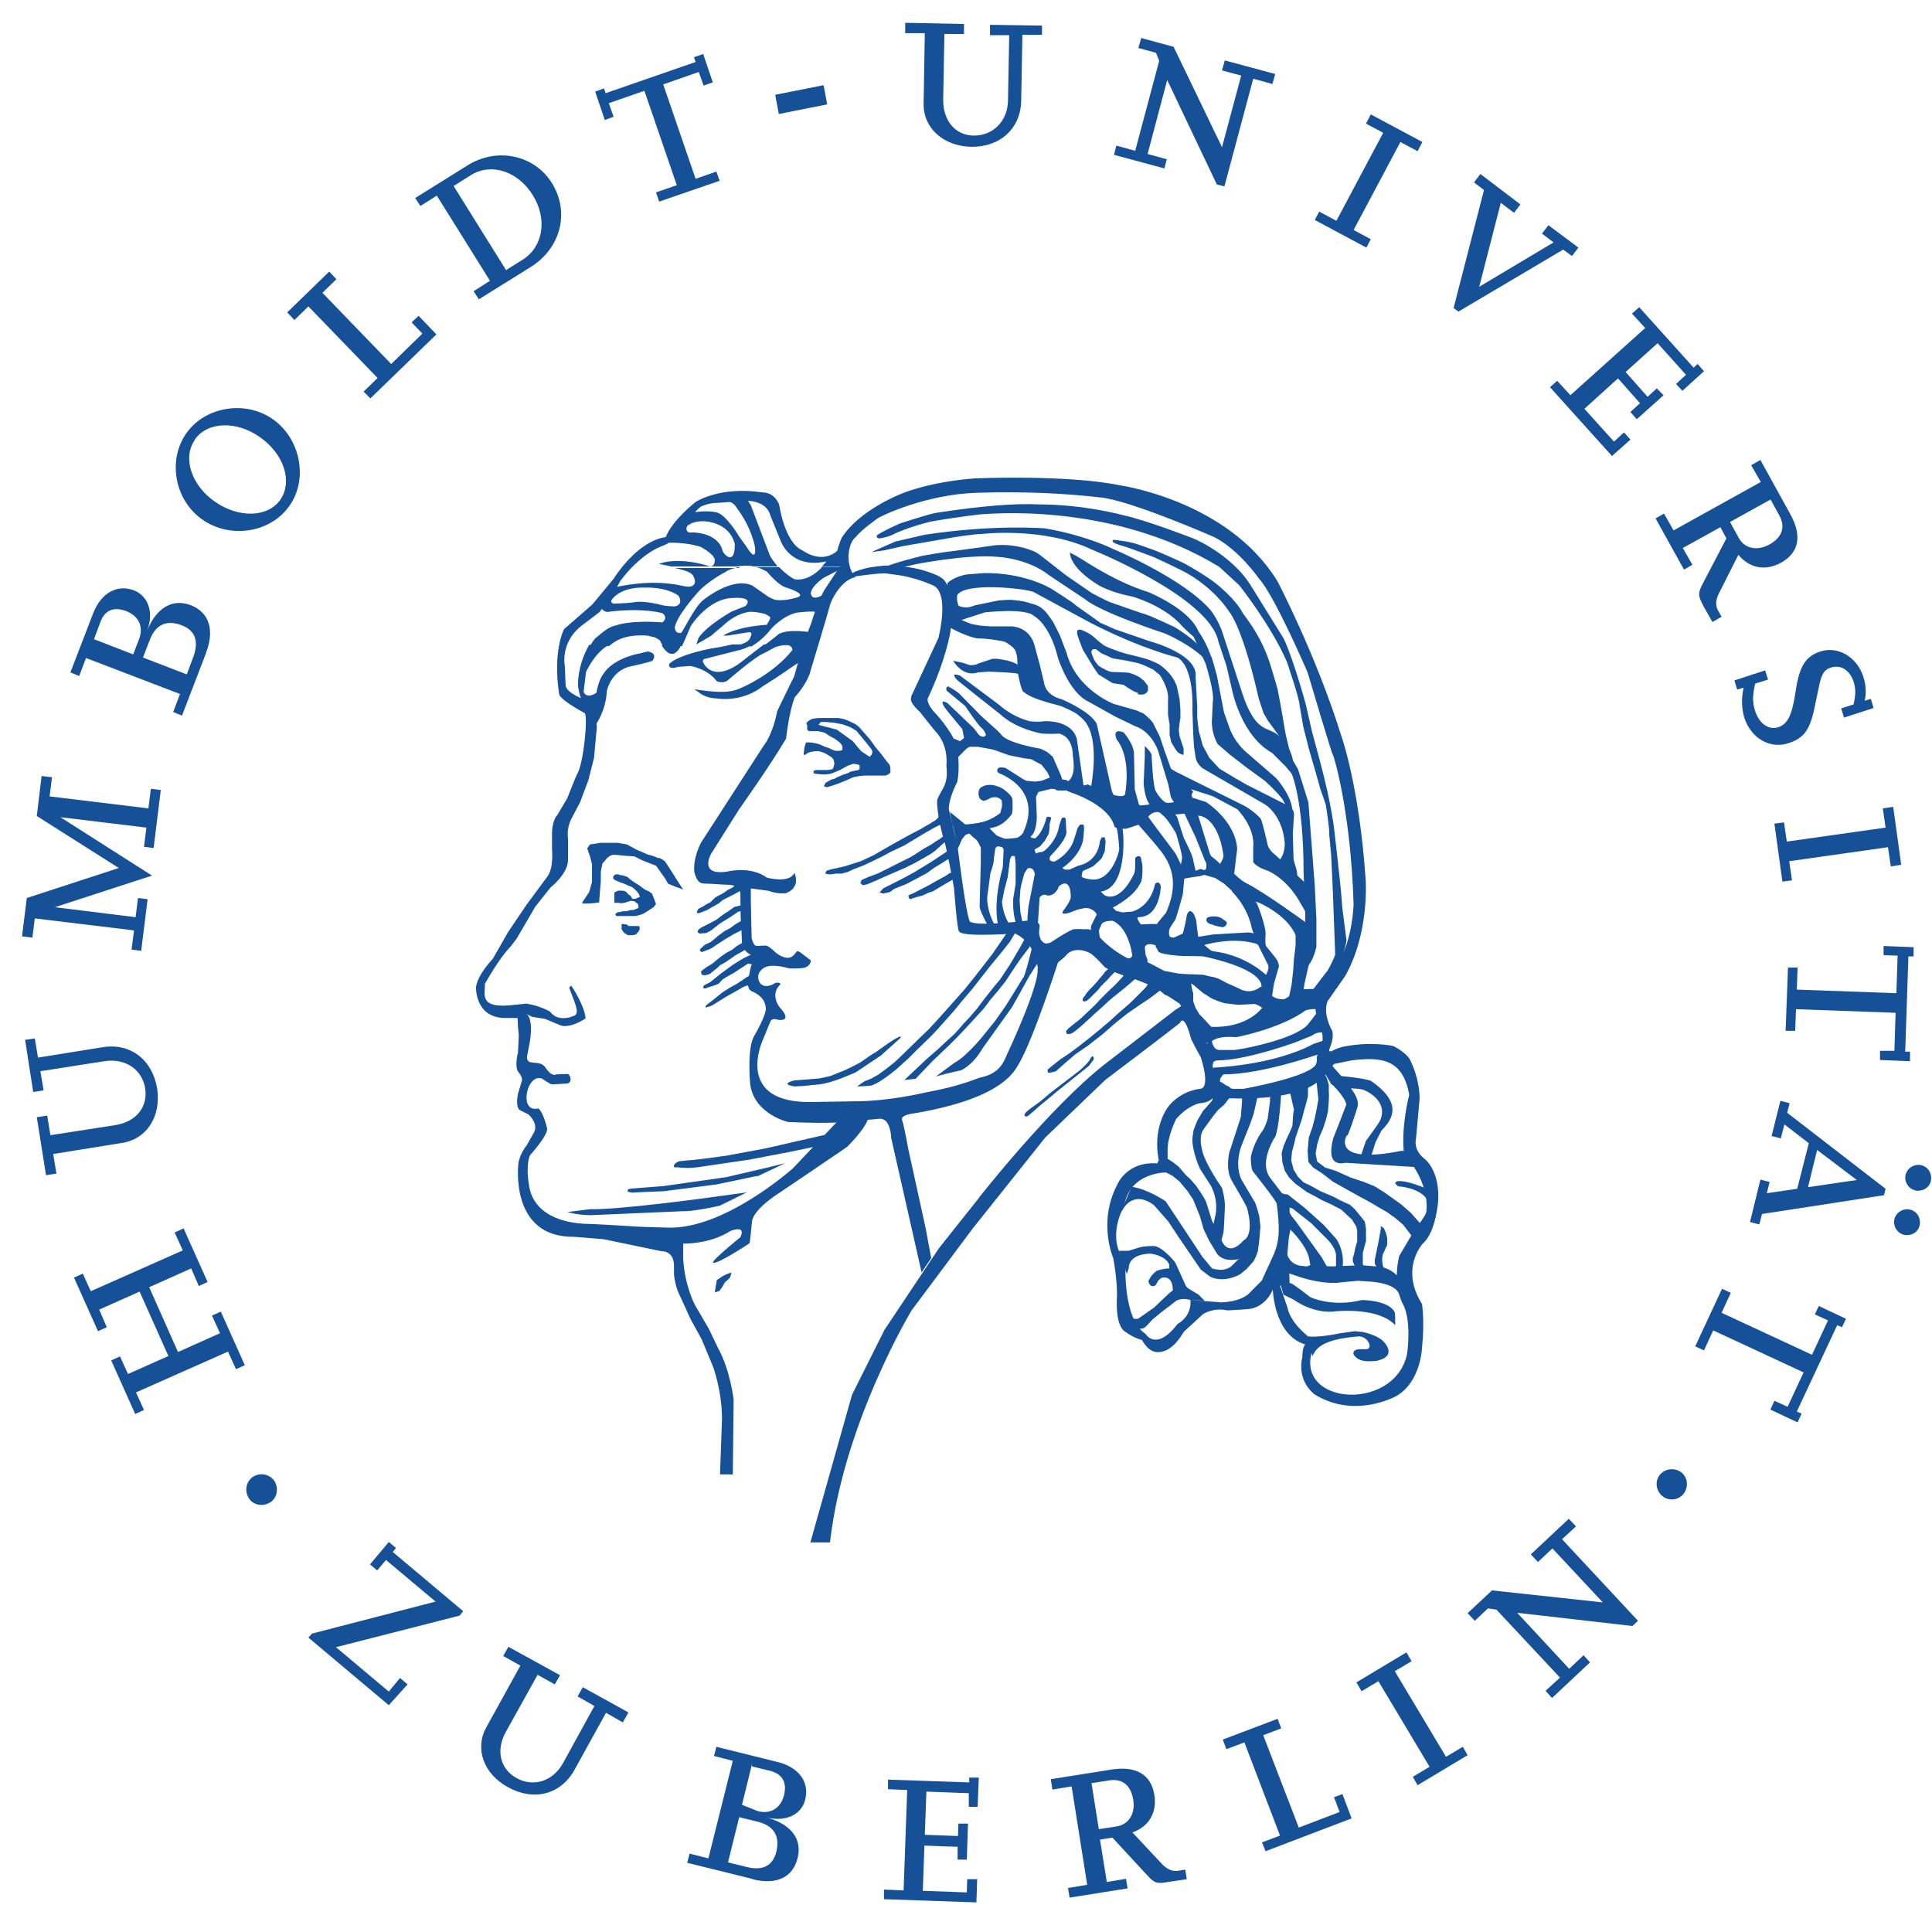 <?xml version="1.0" encoding="UTF-8"?> <svg xmlns="http://www.w3.org/2000/svg" version="1.1" viewBox="0 0 483 483"><defs><style> .cls-1 { fill-rule: evenodd; } .cls-1, .cls-2 { fill: #165096; } </style></defs><g><g id="Ebene_1"><g><path class="cls-1" d="M205,180.8l-.4.4.7.2,3.9,1,4,2.9,2.1,2.5,2.1,1.4s1.3-.9.3-2.1l-1.2-1.5-2.4-2.9-1.5-.9-1.9-.7-2.1-.4-2.1-.2h-1.4c0,.1,0,.1,0,.1ZM206.8,196.7s-.2.1-.5,0-.4-.2-.2-.4l.3-.6.7-.4.7-.4.8-.2.7-.4,1.4-.6,1.2-.4.8-.4.9-.2,1-.2.3-.3v-.5c0,0,0-.3,0-.3l-.4-.3h-.5c0-.1-.5-.2-.8-.1-.3,0-.7.3-.9.3s-1.2.6-1.2.6l-1.3.7-1,.4-1,.4-1.2.2s-.8,0-1,0c-.2,0-1.2-.1-1.2-.1,0,0-.6,0-1-.2-.1,0,.1-.7,0-.6,0,0,.5-.2.7-.2,0,0,.5,0,.6,0h.5c0,0,1.8,0,1.8,0l1.1-.2s.2-.2.3-.6l.2-.8-.2-1-.4-.5-.6-.4-1-.6s-.6-.3-.7-.3-.9-.3-.9-.3h-.8c0,0-2.2.1-2.6.9h-.5c0,0,.2-1.8.2-1.8l.4-1.3h1.1c0,0,1.7.3,1.7.3l.9.3.8.4,1.2.4.8.4.8.3h1.2c0,0,.6-.2.6-.2v-.5c.1,0-.1-.7-.1-.7l-.6-.7-1.2-.9-1.3-.7-.6-.4-.6-.4-.7-.2-1-.2h-1.1s-1,0-1.1,0-.5-.3-.5-.5v-1c-.1,0-.2-.6-.2-.6l.7-.6.8-.4,1.5-.2h5c0,0,1.5.3,1.5.3l1,.4,1.7.8.9.7,1.6,1.8,1.3,1.5,1.2,1.7,1.5,1.8,1.5,2s.4.4.6.7c.1.2.2.8.2,1v1c-.1,0-.6.6-1.3.7h-1.3s-3.9,0-3.9,0c-.2,0-1.3.1-1.7.2l-1.1.2-1.1.5-.9.4-1.5.6-1.7.6-1.7.5"></path><path class="cls-2" d="M328,339.1c.9-1.1,1-4.2,11.7-5,2.4,0,3.6,3.1,1.9,3.2-.8,0-1.5,0-1.5,0-2.2,0-1.7,1.3-1.7,1.3,0,0,.8,1.9,4.2,1.7.3,0,1.6,0,2-.2,4.9-1.3,1.2-4.8,1.2-4.8-1.1-1.2-3.9-2-3.9-2l-1.2-.3-2-.2-3.6.5c-5.8,1.2-8.1.8-8.1.8l1.1,5.1"></path><path class="cls-2" d="M320.9,323.7l2.5,1.2s5,3.8,10.8,2.9c.3,0,10.5-1,14.6,3.5,0-1,0-2.8-.1-3.2-1.5-3.1-8.2-3.1-8.2-3.1-7.5,1.9-12.9-.7-12.9-.7,0,0-4.2-3.2-4.5-3.3-.3-.2-3.3-1.1-3.3-1.1l1.1,3.9"></path><path class="cls-1" d="M353,328.5l-3.7-5.8c-1.8-2.1-6.8-2.3-6.8-2.3l-3-.2s-4.7.4-5.1.5c-5,.3-10.5-1.8-10.5-1.8l-1.8-.6s-.6-2.3-.6-2.6.2-2.4.2-2.4c.9,3.4,4.2,3.2,4.2,3.2,1,.3,1.5-.2,1.5-.2l5.4.3,7.7-.3s3.2.3,3.5.3c6.1.2,8,6.7,8,6.7l1.1,5.2"></path><path class="cls-2" d="M353.1,309.2l-2.3-3-2-1.7-2.1-1.5-2.1-1.2-2-1.2-2.6-1.4-3.6-2-3.2-1.8-2.7-2.1-2.2-1.4-1.2-1.4-.2-2.7.3-3.4.9-2.6.6-2.3.5-2.4.4-2.3-.2-1.7-.2-2.1-.5-2.3,1.8-1.2,1.2,2,.5,1.7v2c.1,0,0,2,0,2l-.2,2.6-.5,2.1-.8,2.4-.8,1.8-.6,2-.4,2.3.4,2,2,1.5,2.6.8,3.8,1.7,3.3,1.1,2.7,1.1,2.4,1.5,2.1,1.5,2.1,1.5,2.4,2.1,2.3,2.6-.5,1.4-1.7,2.1"></path><path class="cls-2" d="M357,300.2c-1.8-3.3-7.3-3.6-7.3-3.6-.5-.1-.9-.8-.9-.8,0,0,.1-.4.6-.5,2.4-.3,7.3,1.9,7.3,1.9l.5,1.2v1.8"></path><path class="cls-2" d="M333,271.1s3.1,2.9,3.6,5c-.2.6-3.3,8.5-3.3,8.5-1.2,4.7-.2,6.8,3.1,6.1l18.1,1.1-1.7-5c-.2.1-1.1,1.1-2.4.9-18.1,3.6-13.7-3.9-13.7-3.9.1,1.2,2.6-6.8,2.6-6.8.8-2.1-1.5-4.8-1.5-4.8-.1-.6-4.8-5.8-4.8-5.8l-2.2,1.3s1.7,2.7,2.1,3.5"></path><path class="cls-2" d="M341.5,285.2c1.7-2.3,2.9-4,3.5-5,2.3-5.1-3.8-7.6-3.8-7.6-.8-.5-3.6-.5-3.6-.5l-3.2-1.8c.4.5-1.5-1.5-1.5-1.5,0,0,7.8.6,9.8,1.4,6.1,4.2,7.1,8.1,2.7,12.4l-1.5,2.9-1.2,3.8h-2.6c0-.1,1.4-4.1,1.4-4.1"></path><path class="cls-2" d="M343.7,316.1v-1.2l.8-3.8.5-2.7.2-1.1v-.8l.8.6.5,1.2.3,1.2v1.8c-.1,0-.8,1.7-.8,1.7,0,0-.8.9-.3,3.3,0,.3.5,1.1.5,1.1l-1.1.2s-.6-.3-.8-.6c-.2-.3-.5-.7-.5-1"></path><path class="cls-1" d="M340.1,317.8l-.8-.6-.8-1.1-.3-.8v-.8l.3-.9.3-1.5.5-1.8v-2.1c.1,0-.2-1.5-.2-1.5l-1.1-1.8-1.2-1.1-1.5-1.4-2.3-1.2-2.6-1.2-1.4-.8-2.3-1.2-2.9-2.1-1.5-1.5-1.1-1.7-.6-2.1-.2-2.3.5-1.8.8-1.9.8-1.7.6-1.4.2-3,.2-1.1-.5-2.1-.3-1.4-.3-.9s-.7-2.5-.3-3c.5-.5,2.8-.9,2.5-.9-1.6-.2,3.1.4,2.2,1.1.3.5.2,2,.2,2v1.8l-.5,2-.5,1.7-.5,2-.5,1.5-.6,1.7-.5,1.5-.3,1.3-.6,2.3-.2,2.1.6,2.3,1.1,1.8,1.4,1.4,1.7.8,2.5,1.4,2.6,1.1s1.4.6,1.8.9c.5.3,3,1.4,3,1.4l1.2,1.1,1.4,1.7,1.1,1.4.3,1.8v3.2c-.1,0-.8,2.9-.8,2.9v2.6l.3,1.6-.3.9-.8-.3"></path><path class="cls-2" d="M310.5,274v1.5l-.3,3.8-2.9,8.9c-.6,3.2-.3,5.6.9,7.4l2.6,4.5.9,1.7s2.1,6.7-.8,8.3c-4.4,4.9-5.8-.8-5.8-.8l-2.1-4.1-1.4-4.5c-.3-1.1-2.7-4.4-2.7-4.4l-1.3-1.5-1.2-1.1-1.7-2-1.4-1.1-.9-.6s-.9-.5-1.2-.5-1.2.3-1.2.3c0,0-.8.8-.6,1.1.2.3.6,1.4.6,1.4l1.1.6,2.1,1.1,1.7,1.4,2,2.4,1.4,2.1,1.7,4.2.9,3.2,1.4,2.9,2,3.3c2.1,2.6,6.3,1,6.6,1s1.7-1.1,1.7-1.1c0,0,1.4.4,1.7-.2.3-.6.6-4,.6-4l.2-2.6-.2-1.8c0-1.1-1.1-4.1-1.1-4.1l-3.5-5.9c-1.7-3.9,0-8.2,0-8.2l2.3-5.8.8-2.3.9-3.9v-1.1c-.8-2.1-3-1.1-3.3-.9-.3.2-.5,1.4-.5,1.4"></path><path class="cls-1" d="M314.5,312.6l-.5,1.5-.6,1.2-.8.9-.9,1-1.7,1.4c-4.4,2.3-7.4.6-7.4.6.2.2-2.4-1.8-2.4-1.8l-5.8-8.5-2.3-3.5-3.6-4.1c-5.2-3.9-7.7.9-7.7.9l-.8,1.2,2.9-6.7c3.9.5,8.5,3.6,8.5,3.6l9.2,13.9,2.4,2.9c3.6,1.1,5.1-.8,5.1-.8,0,0,.6-.6,1.2-1.2.6-.6,2.1-.9,2.1-.9,0,0,.9-.8,1.2-.9.3-.1,1.8-.8,1.8-.8"></path><path class="cls-2" d="M302.4,270.9v2.2c1,1.1.7,1.9.7,1.9.1,0-.9,1.1-.9,1.1l-1.5,1.7-1.4,2.4-.9,2.3-.3,2.1c-.1,3.3,1.9,7.6,1.9,7.6l2.7,4.2c2,3.8,1.2,7.2,1.2,7.2l-.6,2.7,1.5,3,.5,1s.4-1.6.5-1.9c.2-.3.4-6.3.4-6.3.2-2.1-.7-5.1-.7-5.1-4.1-6-4.8-8.8-4.8-8.8-.9-3.3-.6-5,.5-6.3l2.1-2.9,1.2-1.5,1.4-1.2s.5-.5.9-1.1c.5-.6.9-1.2.9-1.2l.3-.9s-.1-1.2-.9-1.5c-.8-.3-1.5-.9-1.5-.9l-1.7-.8-1.6,1"></path><path class="cls-1" d="M300.8,325.3c.1,0-1-.2-1-.2h-1.9c-2.1-.8-3.7,0-3.7,0l-3.8,2.9-2.2,1.8-1.5,1.6c-1.2,1.3-2.2.6-2.2.6l-2.6-1.9.9-.4h1.7c0,0,4-2.8,4-2.8l3.8-3.6.9-.7c0-4.2-2.9-3.1-2.9-3.1l-.7.6-.7,1.2s-.7.5-1.2.1c-.5-.4-.6-1.1-.6-1.1,0,0,.6-1.6,2.1-2.6,1.7-.6,3.1-.6,3.1-.6v-1c-1.1-2.4-4.8-2.7-4.8-2.7-5.6.2-5.3,3.6-5.3,3.6l-.5,1.5-2-5.8h2.5c0,0,3-1,3.3-1s.9-.2,3-.2c2.2.2,5.3,4.1,5.3,4.1l2.5,5.5c.2.7.9,1.1.9,1.1l2.5,1.5s1.3,1.4,1.4,1.4"></path><path class="cls-2" d="M315.1,321c3.8-9.1,5.5-8.9,4.1-20,.2-.4-6-8.2-6-8.2-.5-.8-.5-3.4-.5-3.4.5-3.3,2.7-6.4,2.7-6.4.7-.7,1.5-3.2,1.5-3.2l.6-4.5v-1l2.8-1s-.6,10.5-1.8,11.3c-2.4,4.4-2.7,7.8-.7,10.2l2.6,3.4c.4.4,1.5.4,1.5.4l4.2,3.3,4.9,4.4,3.2,3.6c2.2,3.7,1.4,7.1,1.4,7.1-.5.1-1.6-.2-1.6-.2v-3.1c-.2-2-2.2-3.9-2.2-3.9l-4-4-4.7-3.7-.7-.2v1.1c-.1,0,.4.9.4.9l1.2,1.5,6.4,8.9,1.6,2.8-4.3-.2-.3-1.6c-.3-3.6-4.8-7.9-4.8-7.9l-.4,2.1-.5,5.5.6,2.8s.2,4.1,0,3.8c-.1-.2-7.2-.4-7.2-.4"></path><path class="cls-2" d="M302.6,273.1l1.5,1.3c20.7,1.4,25.6-4.2,25.6-4.2,1.8-1.1,3.9-4.4,3.9-4.4l2.3-.9-.2-2.9-2.4,1-2.2.4-1.5-.2-.5,2.6c-.8,3.3-18.2,6.4-18.2,6.4h-2.7c0-.1-2.3-.1-2.3-.1l-1.7.5-1.5.7"></path><path class="cls-2" d="M304.9,271.3s.1-1.5.2-1.7c.1-.2.7-1,.7-1,9.5,0,23.1-4.8,23.1-4.8,2-.2,2-.7,2-.7,1.7-2.6.4-3.1.4-3.1l-3,1c-10,5.4-24.9,5.9-24.9,5.9l-.6,1.3v1.7c.1,0,2.1,1.4,2.1,1.4"></path><path class="cls-2" d="M303.3,266.2c-.3-1.1,1.1-1.1,1.1-1.1,7,0,19.1-4.4,19.4-4.5.2-.1,4.2-1.7,4.2-1.7,1.5-1.2,3.1-.7,3.1-.7l-.2-2.8-.7-2s-.6-1-.6-.8-2.7,3.6-2.7,3.6c-3.3,3.6-15.8,5.9-15.8,5.9l-2.5.4h-3.7c-1.9,0-2-2.8-2-2.8l-1.8,1.9.7,3.1,1.5,1.6"></path><path class="cls-1" d="M330.3,253.5c-.2-2.1-3.9-.9-3.9-.9-6.5,4.7-17.4,6.7-17.4,6.7-5.6-.5-6.5,1.5-6.5,1.5-2.2-.2-2.7-1.5-2.7-1.5,0,0-.6-4.7-.6-4.9s-.6-1.1-.6-1.1l1.5.5,2.7,2.9c9,.4,12.6-4.6,12.6-4.6,4.9-1.8,6.5-2.4,7.9-4,.6-.8,1.2-.6,1.5-.7.2-.1,4.8-.2,4.8-.2l.8,6.3"></path><path class="cls-1" d="M263.1,241.7s2.8-2.2,3.1-2.5c.2-.3,1-1.1,1.2-1.3.2-.2,1.5-1.1,1.5-1.1.7.1,3.3,0,3.3,0,0,0,.4.8,1.1,1.2.6.4,1.5,1.5,1.5,1.5l1.6,1.1s1.6,1.1,1.8,1.1,2.1.6,2.1.6l1.6.6,1.6,1,2.2.7,1.7.9,1,.7,1,.7,2.6,2.1,1.5,1,1.4.9c.9,2,5.1,2.9,5.1,2.9l-1.1-1.8-.6-1.7v-2.1c-.1,0-.4-1.3-.4-1.6s-.4-1.1-.4-1.1l-1.8-1.2-1.6-1-3.1-.6-1.3-.7-2.3-1.2s-2-.7-2.2-.7h-1.7l-1.7-.6c-4.2-2.1-7-5.3-7-5.3l-1.5-1.5-1.2-.4h-1.5c0-.1-2.1,0-2.1,0,0,0-.8,0-5.2,2.9-1.4,1.2-3.2.4-3.2.4,0-.3.6,2.5.6,2.5l1.3,2.5,1,1.2"></path><path class="cls-2" d="M315.7,252.4c0-.8-2-1.4-2-1.4l-4.2.2-3.4-.4-1.8-.6-1.4-.6-1.1-.7-1.1-.7-2.5-2.1-1.5-.4-1.6-.9-1.3-1.5,2.1.2s2.5.1,2.7.1,2.3.1,2.3.1c0,0,1.8.5,2.1.5s1.7.5,1.7.5l2.1,1.1,2.9,1.3c3.1,1.8,5.4-.4,5.4-.4l1.5.2c1.1,3.8,5.5,2.8,5.5,2.8-.4.6-6.6,2.6-6.6,2.6"></path><path class="cls-2" d="M284.6,173.3l-1.2-.5-1.5-.9-1-.7-1.3-.2-1.4-.2-1.5-.9-2.1-1.3-1.1-1.6-1.1-1.8-1.7-2.8-1-2.6-.4-1.3v-.9l.5-.2c.7,0,1.7.6,1.7.6,1.3.5,2.9,2.1,2.9,2.1l1.5,1.2,1.2.6,2.7,1,1.6.5,4,1c2.4.6,4.4,1.7,4.4,1.7,4,2.8,4.5,5.9,4.5,5.9l.6,2.8.2,2.7v2.1c-.1,0-.4,2.9-.4,2.9l.2,1.6.6,1.8.4,1.2c0,.9,0,1.4,0,1.6-.5,0-1.3-.5-1.3-.5-.5-.4-1.1-1.5-1.1-1.5l-.7-1.2-.4-1.8v-2.8c-.1,0-.4-2.3-.4-2.3v-3.3c.4-3.2-2.1-6.6-2.1-6.6l-1.6-1.3-2.1-1-1.6-.6-3.3-.7-3.1-.5-2.9-1.3-1.3-1c-1.7-.2-1,1.3-1,1.3l.6,1.5,1,1.3c2.4,1.6,3.4,1.6,3.4,1.6,0,0,3.9.1,4.3.2.4.1,1.4.5,1.4.5l1.2.6,1.1.9,1,1.3v1.1c-.6,1.6-2.7.9-2.7.9"></path><path class="cls-2" d="M301.8,229.4c-.6.9.2,1.6,1.5,1.8,0,.2,2.3.6,2.3.6.6,0,1.2-.7,1.1-1.1-.1-.4-.7-.7-.7-.7-1.8-1.6-4.2-.6-4.2-.6"></path><path class="cls-2" d="M246.1,200.2c-.4.1-1.1-.5-1.1-.5-.7-1.1-.2-2.3-.2-2.3,0-.2.5-.6.7-.7.2-.1.9-.4,1.1-.4,1.4-.2,2,0,3.1.4.2,0,1.2.6,1.2.6l1.2,1c.7.7,1,1.2,1,1.5,0,0,.2,3.4-.2,3.8-1.3,1.7-2.7,2.8-4.3,3.2l-5.6,1.3-1.6.6-.9,1.1-1.1,2.5s-1-5.7-1.2-5.8c-.2-.1-.7-3.5-.7-3.5l3.8,3.1c5.8,0,8.8-2.9,8.8-2.9l.4-1.6c0-.9,0-1.4-.1-1.5,0,0-.8-1.3-2.8-.6-.6.4-1.5.7-1.5.7"></path><path class="cls-2" d="M219.3,133.8c.9-.8,5.4-2.8,5.4-2.8,0-.1,5.6-1.8,5.6-1.8,0,0,3-.9,3.8-1,11.1-1.7,19.5-2.4,25.5-2.1,11.5,0,21.2,2.7,21.2,2.7,5.7,1.2,17.5,5.8,17.5,5.8,2.3.9,10,5,14.1,11.3.3.5,8.5,13.7,8.5,13.7,2.5,5.2,5.6,16.7,5.6,16.7l1.5,6.6,2,7.4c3,11.2,3.6,17.5,3.6,17.5l.6,5.2,1,9.3.4,4.8,1,7.8c.2.9-2.4,9.1-2.4,9.1l-3,4-2.8.8v-1.6l3.2-4.2c.3,0,2.2-4,2.2-4.4s-.6-16.1-.6-16.1l-.4-8.6-.5-5.4c.2-.6-.8-7-.8-7,0-.4-1.4-4.2-1.4-4.2l-1.4-5-1.4-4.8-1.5-5.9-.9-5.3c-.1-1.9-3.2-10.9-3.2-10.9-4-9.2-11.9-19.1-11.9-19.1l-5-4.6c-27.3-16.6-58.8-13.1-59.8-13.1,0,0-6.2.7-12.3,1.8-5.7,1.4-9,3-9,3-1.5.9-3.8,1.2-3.8,1.2-1.1,0-.6-1-.6-1"></path><path class="cls-2" d="M267.4,138.1c.6.3,1.6.8,3.2,1.8,6.4,4.1,11.6,6.6,16.7,8.2.4.2,10,4.2,12.3,9.7,2.2,3.2,3.2,6.4,3.2,6.4,0-.6,1.4,4.6,1.4,4.6l1.8,9.3,1.2,3.4c1.3,4,4.2,6.4,4.2,6.4l7.6,6.6s4.4,4.8,4.1,8.9c.2.8-.7,1.2-1.1-.2-.5-1.6-.6-1.9-1.1-2.9-.9-1.7-4.7-5.1-4.7-5.1l-4.4-3.2-4.4-3.4-3-2.6c-1.8-3.3-1.4-6.2-1.4-6.2l.2-4.4c.5-2.2-1.8-9.5-1.8-9.5l-.9-2-.7-1.7-1.4-3c-.2-.2-1-.8-2.8-2.6-4.3-5.1-12.3-7.4-12.3-7.4-3.4-.7-6-1.5-8.5-2.8-7.9-4.8-7.3-8.4-7.3-8.4"></path><path class="cls-2" d="M221,141.9c2-1.1,9-2.8,9-2.8.5-.2,6.8-1.2,7.2-1.2s11.7-1.6,11.7-1.6c4.9-.4,8.7,1.2,8.7,1.2,1.4.4,2.6,1.4,2.6,1.4l6.4,5,6.4,4.4s3.8,2,4.4,2.2c.6.2,8.5,3,9.3,3.2.8.2,6.8,3,6.8,3,0,0,8.4,4.8,7.7,8.1-3.5-3.7-9.9-6.4-9.9-6.4-17.3-5.8-19.9-8.5-19.9-8.5l-4.8-3.2-4.2-2.8c-5.5-4.4-13.1-4.7-13.1-4.7-7.6-.7-20.6,1.9-20.6,1.9-5.2,1.4-7.7.9-7.7.9"></path><path class="cls-1" d="M278.1,134.9c-.4,0,2.7.2,5.4.9.8.2,4.7,1.6,5.2,1.8.4.1,7.1,3,8,3.6,4.1,2.3,6.8,4.2,8.4,5.6,4.5,3.9,5.6,6.5,5.6,6.5,3.2,4.2,5.6,8.3,7.3,14.2l1.4,4.8.8,4.2,1.2,7,1,4.2-4-5.6-1.4-1.9-1.1-1.9-1.2-3.6c-4-17.7-7.2-21.5-7.2-21.5-4-6.1-10.1-9.5-10.1-9.5-1.3-.9-8.9-4.4-8.9-4.4,0,0-6.4-2.4-7.1-2.6-4.6-1.2-3-1.7-3-1.7"></path><path class="cls-2" d="M237.7,157c4,2.2,6.6,2.6,6.6,2.6,3.2,0,6.8.8,6.8.8,0,0,2.4,1.2,2.8,2.4.4,1.2.4,1.8.4,1.8l.2,3.8s.8,4.4,1.4,4.6c.6.2.6,1.3,8.9,3.4.4,0,4.3,1.8,4.8,2.4,1.1.9,1.9,1.7,2.2,2.4,3,4.8,1,15.3,1,15.3l.4,2.2c3.8,3.2,5.8,2.8,5.8,2.8v-1.2c0-.4-1-2.4-1-2.4l-3.8-16.9c-1.6-3.2-8.8-6.2-8.8-6.2-4.2-1-4.4-4.2-4.4-4.2l-1-4.2-1.2-4.4c-1.1-5.5-6-5.4-6-5.4h-5.2l-2.6-.2-2.2-.4-3.4-1.4s-3.8-.8-1.8,2.4"></path><path class="cls-2" d="M238.3,165.2l2.4.5,1.8.6c1.6,0,2-.4,2-.4l3.6-1.2h1.2l2.4.4c4.7,1.1,5,4,5,4l-2.8-.8-2.6-.2-4-.2-2.8.2c-3.9,1.3-6.2-2.9-6.2-2.9"></path><g><path class="cls-1" d="M236.9,149.1c3.5,4.7,7.1,1.9,7,2.2l5.8-1.2c1.6-.1,3-.2,3.5-.1,2.6.2,3.7.6,4.3.8,1.8.5,3.2.7,5.5,4.3,0-.3,2,3.8,2,3.8l1.6,4.2c2.5,9.4,11.9,12.9,11.9,12.9l5.6,1.6,1.8.8s2.2,1.7,2.6,2.8c.2.5,1.4,2.8,1.4,2.8l1.2,3.6,1.8,5,1.6,1.4,2,1.6,1.8,2.4c-.7.6-.4,2-.4,2,0,.2-1.8.6-1.8.6l-1.9.5c-.9-.4-1.5-1.9-1.5-1.9l-.6-3-2.6-8.6c-2-5.1-5.6-6-5.6-6l-5-2.4-6.8-3.8c-4.9-2.3-7.6-10.9-7.6-10.9-2.1-8.6-6-10.5-6-10.5-2.1-2.1-12.3-.9-12.3-.9l-4,1.3c.4-.2-6.2,2.2-6.2,2.2,0,0,.2-3.2.2-3.6s.6-3.8.6-3.8"></path><path class="cls-1" d="M279.1,184.8c3.9,4.7,2.2,13.5,2.2,13.5l.8,4.2,2.6,3.8s4.6,5.2,4.8,5.6c5.3,6,4,11.7,2,16.3l-2,2.4-.4.8-.2,5.2.8,1.4c1.3.8,6,1,6,1,0,0,6,0,6.4.2.4.2,2.8-.4,2.2-.8-.6-.4-1.6-.8-1.6-.8,0,0-2.8-2.2-3-2.8-.2-.6-.6-4-.6-4.4s-.6-1.8-.6-1.8c-.2-.3-1.1-1.8-1.8.2.1-.4-.4,2.2-.4,2.2l-.6,2.4-2.2,1c-.3,0-.6,0-1-.2-.4-.3-.2-1.8-.2-1.8.3-.7,1.6-2.6,1.6-2.6l.8-2.6,1-3.6.4-4.2-1-3.6-1.2-2.4-4.8-6.4-2.2-3-2.2-3-1-3.6-.2-8.7c.1-2.6-2.6-5.6-2.6-5.6-3-1.2-1.8,1.6-1.8,1.6"></path><path class="cls-1" d="M217.9,138l5.9-2.6,7.3-1.7c17.7-2.7,30.2-1.6,30.2-1.6,10.4,1.8,17.1,5.2,17.1,5.2,0,0,17.6,7.4,24.3,15.3,2,2.7,2.8,5.2,2.8,5.2l5,15.3c1.5,4.8,3.2,6.8,3.2,6.8,1.1,1.5,2.6,2.2,2.6,2.2l1.8.8c1.7.7,3.2,2.8,3.2,2.8,2.1,2.8,2,5.4,2,5.4.4.3,0,2.8,0,2.8l-1.8-2.2-3.5-3.5c-7.8-4.3-10-15.8-10-15.8l-1.4-6-2-6c-2.2-11.1-31.4-22.9-31.4-22.9-12.3-5.9-27.8-4-27.8-4-1.9,0-6.8.8-6.8.8l-12.7,2.2-4.9,1.1-2.9.4"></path></g><path class="cls-2" d="M320.9,251.4c.8,0,1.2-.8,1.4-2.4l.6-2.8.4-3.6.2-3,.4-3.2v-2.6c-2.1-5.1-9.1-8.1-9.1-8.1l-3.8-1.2-2.8-1.6-2.2-2-2.2-1.4-2.8-.8c-1.6-.1-.6-1-.6-1,0,0,1-.4,1.8-.4s3,.2,3.6.4c.6.2,2.6.6,2.6.6,0,0,1.8,1.8,3,2.4,4.8,2.4,15.3,10.1,15.3,10.1,1.3.8,1.2,3.4,1.2,3.4v2.6l-.2,2.8-.6,2-1,4.4-.4,2.8s-.6,1-.8,1.4c-.2.4-1.2,1.4-1.2,1.4l-1.6.4-1.2-.6"></path><path class="cls-1" d="M327.6,230l-2.6-4.4s-2.7-5.4-8-7.9c-3-.9-3.7-2.2-3.7-2.2,0,0,0-3.5,0-3.5.6-5.2-4-9.7-4-9.7,0,0-5.6-3-6-3.2-.4-.2-5.7-1.8-6.2-2-.4-.2-4-3-4-3l-.8-2.2,1.6,1,5.2,2.6,11.9,5.9c2.7,1.5,4.2,3.3,4.2,3.3.5,1.1,1.6,6,1.6,6,.2,1.8,2,3,2,3,.9.8,8.1,7.6,8.1,7.6,1.3,1.9.6,8.8.6,8.8"></path><path class="cls-2" d="M239.9,151.9c-.9-1.4-.6-3.1-.6-3.1,2-3.4,17.5-1.6,19.1-.8l7,3.8,7.4,4c12.7,6.5,21.6,8.6,21.6,8.6,4.3,2.6,3.7,13.1,3.7,13.1l.2,5.8.2,3.4.4,2.6c.2,1.7,1.8,2.8,1.8,2.8l15.7,9.1s4.3,2.7,4.8,9.7c0,2.6-1.2,4-1.2,4,0,.6,0,1.8,0,1.8,0,0,.2.4,1.6,1.2,1.4.8,2.8,1.6,2.8,1.6l-.2-1.8-.8-2.8-.2-6.4.3-4.7c.1-1.2-.6-1.9-1.9-2.6l-2-1-7.9-4-2.8-1.6-4-2.4-2.6-2.8-1.6-3-1-3.6-.4-3.4v-2.8l-.2-3.7-.2-3.7c.7-5.7-11.5-8.9-11.5-8.9l-8.7-3-3.6-1.6-6.2-4.4c0-.3-6.2-4.2-6.2-4.2-8.1-4.4-17.1-3.8-17.1-3.8l-3.8.3c-3.2.5-4.9,2.1-4.9,2.1l-.2,1.6s.3,1.5.5,1.9c.2.5.9,1.5.9,1.5l2,1.1"></path><path class="cls-2" d="M239.4,170.1c.3.3,10.7,8.5,10.7,8.5,3.9,3.6,9.9,4.7,9.9,4.7,1.3.3,4.8.1,4.8.1,3.6.9,3.4,5.5,3.4,5.5,1.1,6.6-2,6.7-2,6.7-.9.5-1.6.8-1.6.8,0,0-1.6,1-.2,1.2,1.4.2,6.6-.4,6.6-.4l-1.8-12.5c-1.4-4.9-8.2-4.4-8.2-4.4-1.5.3-3.6,0-3.6,0-4.6-1.2-7.5-4-7.5-4l-9.9-7.4c-2.9-1-.6,1.2-.6,1.2"></path><path class="cls-2" d="M318,249.1l.5-3.2,1.2-4.2c.1-.6-.4-1.6-.4-1.6,0-.2-2.8-3.6-2.8-3.6-.3-.6-.1-3-.1-3,0-1.2-.6-3.7-2.1-7.5-1.7-2.7-4.6-3.6-4.6-3.6,0,0-1.6-.6-1.6-.4-.3.1-.3.4,0,1,4,4.1,4.8,8.8,4.8,8.8.2.7.1.6.3,1,.2.4.7,1.8.7,1.8l.8,2,2.2,4.4c.9,1.2-1.2,4-1.2,4l.2,2.8,2.1,1.4"></path><path class="cls-2" d="M317.7,250.1l-.2-3s-.4-2.8-.8-3.2c-6.9-6.3-15.1-6.2-15.1-6.2l-1.4.4.7,1c16.3,3.6,14.4,7.8,14.4,7.8.7.9.4,1.4.4,1.4l1,1.2,1,.6"></path><path class="cls-2" d="M294.8,237.1s5.3-.6,5.7-.7c8-2.3,13-.6,13-.6,1,0,1.9,1.4,1.9,1.4l.6-.6v-1.2c-.2-1.9-3.8-2.3-3.8-2.3l-8.8.5-3.8.6-6,1.6,1.2,1.4"></path><path class="cls-2" d="M286.2,186.6v2.4c0,0-.3,7.6-.3,6.8,0-.2.2,4.2,1.8,5.6,1,.6,3,2.4,3,2.4,1.2.9,3.3,4.5,3.3,4.5,0,0,1.8,5.9,1.5,6.4l-.6,3.2.9,1.8s3.3-.6,3.7-.6,1.6-.4,1.6-.4l.2-1s-1-.6-1.4-.4c-.4.2-1,.4-1,.4l-.6-2.6c0-1.1-2.3-5.5-2.3-5.5l-.5-1.5-1.2-3.8-2.4-3.4c-1.7-.7-3-3.2-3-3.2-.7-1.2-1-9-1-9-.2-.8-1.7-2.2-1.7-2.2"></path><path class="cls-2" d="M309.3,221.2c.7.5-.8-2.4-.8-2.4l.8-6.6c-.5-7.1-7.8-11.7-7.8-11.7l-3.8-1.2-2.2.2c-2.3,1.9-5,1-5,1,0,0-5.4,1.2-6.4.8-1-.4-2-1.6-2-1.6,0,0-.6-1.7-.8-1.2-.4,1.2-3.6,0-3.6,0l-5.8-2.4-.6.2-4.4.6-.2.8,1,.4s9.5,3,10.9,8.5c.2.6,2.4.6,2.8.6s4.8-1.6,4.8-1.6c0,0,1.5-4.1,5-2,.5.3,5-.2,5-.2l4,.6c4.7,1.3,5.6,9.5,5.6,9.5.4.9-1,2.8-1,2.8,0,0,2.3,4.2,2.6,4.6,1.2,1.4,1.8.2,1.8.2"></path><path class="cls-2" d="M237.9,190.5l1.4-1,1.2-1.2s1.4-1.6,2-1.6h2s3.5.6,4.1.8c.6.2,3.6,1.3,3.6,1.3l4,.8,1.6.2,2.6,1.4,1.4,1.8.6,1.2.2,1.6,1.2,1,2.6.6-1.2-3.6-2-4.6-1.4-1.2-1.6-.8c-9.4-1.7-9.9-3.6-9.9-3.6l-1-1-4-3.6-5.3-5.4c-.3-.5-2.9-2-2.9-2-.9.2-.4,1.1-.4,1.1l4.6,3.8s3.2,4.8,4,5.4c.8.6,1.2,1.8,1.2,1.8-.6,1.1-1.8,0-1.8,0l-1.2-1.6-6.6-6.3c-2.4-1.4-.7,1.1-.7,1.1.3.5,4.4,5.4,4.4,5.4l.4,2.2-1,.8-1.4-.6-.8.4-1.2,2.4,1.4,3"></path><path class="cls-1" d="M287,240.3l-.6-1.6-.2-1.8c.3-1.5,2.6-.6,2.6-.6,0,0,1.2-.2,1.6-.2s.3-5.1.3-5.1h-2.9c0,0-2.6.1-2.6.1,0,0-1.4-1.8-.6-1.8,5.4,0,5.6-7.6,5.6-7.6-.3-1.8-1.4-.8-1.4-.8-1.3,6.1-5.8,7-5.8,7l-2.4.2-1.6-.4-.8-.8c5.8-3.1,6.8-6,6.8-6,.8-.7.6-4.6.6-4.6l-.4-2c-.7-.7-1.4.2-1.4.2v1.6c0,.7,0,1.4-.2,2.2-4,8.2-7.6,5.4-7.6,5.4l-.8-.8c6.7-.9,5.6-14.3,5.6-14.3l-.2-1.8-.8-.8h-.9c.7,1.9.9,6.2.9,6.2.2,0-1.8,8.7-7.4,7.6-.4,0-2.2-.4-2-.8.2-.4,0-1.2.6-1.4.6-.2,1.8-.8,2.2-1,.4-.2,2.2-2,2.2-2l.8-1.8.2-2.4-.2-1c-.2-.2-.8,0-.8,0l-.4.8c-.6,5.6-5.4,6.2-5.4,6.2l-2.2,1h-1.2l-.6-.4c4.9-3.5,5.2-7.2,5.2-7.2l.2-2.2c0-1,0-1.5-.2-1.4,0-.2-.8,0-.8,0,0-.1-.6.8-.6.8l-1,3.2c-1.3,3.6-4.8,5.2-4.8,5.2-1.9,0-1-1.4-1-1.4,4.4-4.5,4-6,4-6l-.2-3.4c-.5-.5-1,0-1,0l-.6,1.8c-.5,3.6-3.6,6.6-4.4,6.6s-1.4.4-1.4.4l-.4-1,1.4-.8,1.2-1.4,1-1.8c.2-1.2.2-2,.2-2.4.3-1,.4-1.5.4-1.6-.4-.3-1-.2-1-.2-.2,0-.4,1-.4,1-.7,2.2-1.6,3.6-2.6,4.4,0,0-1.6-.1-1-.6,1.4-1.1,1.4-4.8,1.4-4.8l-.2-5,.6-1.2,3.2-.8,4.6.4,1.2-1-2-1.6-4.2-.6-2,.8-1.6.2-2.2-.2-.8-.4-4.4-2.8c-.9-.2-1.5-.2-1.8,0,0,0-.9.9.4,1.4.6.3,10.7,4.1,5.8,14.7-.1.5-1.2,1.2-1.2,1.2-.4.3-3.2.4-3.2.4-.3,0-2.2-.8-2.2-.8l-1.8-1.8v-1.8l-5.2.8-.4,1.2.2.8s1.6,1.5,1.8,1.6c.6.3,1.4,2.2,1.4,2.2,0,0,0,3.6,0,3.6l-.3,11.1c0,1,1.9,4.5,1.9,4.5,0,0,1.7-.2,1.7-.2-1.1-2-1.8-4.8-1.7-6.6l.8-6s.8-2.4.8-2.8.4-3.3.4-3.3c0,0,.2-.6.7-.6s1,.2,1,.2c.3.1.4.6.4.6,0,0-.2,4.4-.2,4.4-2.6,9.4-1.2,14.2-1.2,14.2.1,0,2.6-.3,2.6-.3-1.5-2.6-1.6-5.3-1.6-5.3l.6-3,.8-3,.6-4.6.4-.8h.8l.2,2v5l-.6,3.7c-.2,3.3.6,5.8.6,5.8h1.7c0-.1-.5-2.4-.5-2.4l-.2-3s.2-2.4.2-2.8,1-4,1-4l.8-1.2c1.6-.5,1.8,1.4,1.8,1.4l-1.6,8.2s-.4,3.8-.2,4.2c.2.5,1.6,2.8,1.6,2.8.3.5.8-.4.8-.4,0,.4.6-8.9.6-8.9,0,0,.7-1.2,2-.5,2.2,0,2.8-2.3,2.8-2.3,0,0,2.9-2.8,3,2.6,0,1-1.6,3.1-1.6,3.1-1.6,1.8,1.2.9,1.2.9l2.1-.8s1.6-.4,2-.4.8,0,1.6.4c.8.4,1.2,1.2,1.2,1.2l-1.4,2.8s-.3,2.3,0,3c.7,1.5,2.2,0,2.2,0,0,0-.4-1.6-.2-2,.2-.4.6-1.4.6-1.4.6-.9,2.8-.8,2.8-.8,4,1.8,4.8,8.3,4.8,8.3.4.9-1,1.2-1,1.2l.8,1.6,6.2,2.2-2.3-3.3"></path><path class="cls-2" d="M322.7,189.2l1.8,3.1,2.6,8.3,1.6,20.9.4,8.4v6.8c-.8,3.5-2,4.6-2,4.6,0,0-.8-4-.8-4v-8.9l-.4-10.3c0-18.4-3.1-25-3.1-25v-3.7"></path><path class="cls-2" d="M293,194l3.3,9.8,2.6,5.5,2.4,6c.7.9,0,2.4,0,2.4l1.6,1.2,4.4,2s1.4.2,1-.8c-.4-1-3-4-4.2-5-1.2-1-1.4-1-1.6-1.6-.2-.6-2.8-9.1-2.8-9.1l-2-6.2-2.6-3.6-2.2-.6"></path><path class="cls-2" d="M227.8,174.4c-.6,1.2,2.1,3.5,2.1,3.5.4.5,3.9,4.9,3.9,4.9,0,0,3.3,2.9,2.8,8.6.6,5.1-1.4,5.9-2.3,8.6-.2,3.1,1.4,9,1.4,9,.8,1.8,2.8,13,2.8,13,0,0,.8,10.9,1.3,10.9.7.9,5.4,1,14,.5,5.9,2.8,5.5,9.8,6,9.8s2-.7,2-.7l1.1-2.6c.6-1.1.9-2.8.9-2.8-2.3-.7-3.4-1.9-3.4-1.9-1-1.4-.5-3.4-.5-3.4.3-2-3.5-1.6-3.5-1.6-13.1,1.5-13.9.2-13.9.2-1-1.3-3.1-18.8-3.1-18.8l-2.2-9.3c0-2.9,2.1-6.8,2.1-6.8.8-3.6,0-8.9,0-8.9-1.4-3.9-5.2-8-5.2-8-2.5-2.5-2.2-3.9-2.2-3.9,4.7-10,5.7-16.8,5.7-16.8l.7-5.6c-.8-7-2.9-7.8-2.9-7.8-.9-.8-4.2-1.8-4.2-1.8-3.3-1.1-7.9-1.3-9.1-1.3-1.4-.1-4.9.5-4.9.5-1.6.3-3.4,1-3.4,1,0,0-2.3,1.1-.2,1.2.5,0,6.7-1,8.2-.7,1.6.3,5.3.3,11.1,2.8,4.8,1.5,1.7,13.3,1.7,13.3l-6.8,14.6"></path><path class="cls-1" d="M244.8,299.4l-10.1,12.7-13.6,20.4-8.1,16.2-10.4,36.9h4.9c3.4-29.9,20.4-58,20.4-58l15.3-20.5,18.1-22.7,15-14.4s17.2-13,18.7-14.3c1.2-2.5,2.8,4.1,2.8,4.1,1.6,3.2,2.4,4.5,2.4,4.5,2.6,8.3-.2,7.9-.2,7.9-5.8.8-8.3,5-8.3,5-4,6.3-1.8,13.7-1.8,13.7-8.2-.9-10.6,5.3-10.6,5.3-4.9,9.3-1,18.3-1,18.3,0,0,1.2,6,.9,10.5,0,.6-.3,6.6,2.2,8,2.2,1.6,4.1,2,4.1,2,0,0,1.4,2.8,3.5,3,4.1.5,6.7-4.8,7-5.1.3-.3,4.8-4.4,4.8-4.4,0,0,2.6-1.7,6.1-.9.4,0,4.9-.3,4.9-.3,4.7-.3,6.4-4.9,6.4-4.9,0,0,.3,11.4,8.1,13.7-.8,1-.7,3.1-.7,3.1-1.5,6.4,3.2,9.5,3.2,9.5,10.1,6.1,20.3.3,20.3.3,6.1-3.5,6.4-12,6.4-12,.7-6.9,0-11,0-11-5.6-8.9.2-15.1.2-15.1,1.9-1.7,3.2-5.1,3.8-10.1.7-8.3-3.5-11.2-3.5-11.2-2.8-2.3-2-4.9-2-4.9l.9-10c0-5-2.1-9.1-2.1-9.1-.7-2.3-4.5-4.1-4.5-4.1-2.8-.6-6.8-.5-6.8-.5-8.6.5-8,2.1-9.1,1.8-.6-.2,1.2-2.1.7-5-2.6-4.7-1.2-7.5-1.2-7.5l4.4-6.3c6.2-11,5.1-24.3,5.1-24.3-1.6-23.2-6-35.5-6-35.5-6.4-20.6-16.1-39-16.1-39-12.5-20.2-39.5-23.9-39.5-23.9-13.3-2.7-36.1-1.7-36.1-1.7-11.8.9-18.5,3.9-18.5,3.9,0,0-10.4,4-14.8,11-.1.2-1.5,3.6-1,3.9,1.2.7,1,1.6,1,1.6.3,1.1-1,2.5-1,2.5l-3.3,5s-1.6,2.7-3.4,8.6c0,0-2.2,5.6-2.2,5.6-.9,3.9-2,7.5-2,7.5-.3.5-4.2,8.6-4.2,8.6-1.2,6.1-3.3,8.5-3.3,8.5l-15.7,24.3c-1.8,3.4-2,6.7-1.6,7.9.6,1.6,1,2.4,2.5,2.4s4.8.3,5.9.3c2.8,0,3,2.2,3,2.2,0,0,0,7.2.2,7.8,0,.7.2,4.3.2,4.3,0,0-.2,2.3,2.8,3.5,0,.2.6.7-.5,2.4-.2.5-1,4.7-.8,5,.2.4,0,1,1.1,1.5,3.3,1.4,3.3,3.8,3.3,3.8.6,1.4-2.8,7.2-2.8,7.2-1.9,3-1.1,11.9-1,12.5,1.2,7.2,9.4,9.1,9.4,9.1,8.3.4,13,.1,13,.1l9.8-.9c2.9-.3,3,4.8,3,4.8l7.6,33.6c2.6-3.8,2.4-3.6,2.4-3.6l-1.4-7.5-4.3-19.6c-1.7-9.3-1.6-6.6-1.6-7.7s3.3-1.4,3.3-1.4c22.7-3.9,25-11,26-12.5,3.7-6.4,9.7-25.2,9.7-25.2,0,0,2-2.4,3.7-2.9,2.3-.7,4.5.7,4.5.7,1,.6,3.5,3.4,3.5,3.4,1.6,1.1,5.1,2.2,5.1,2.2,1.5.3,6.7,2.5,7.2,2.7.5.2,2.2,1.5,2.6,1.9.4.4,5.8,1.7,5.8,1.7-1.1-2.2-.5-2.5-4.8-5.8-.7-.5-11.5-4-11.5-4-2.8-1.6-4.4-3.2-4.9-3.7-3.8-3.2-5.9-3.7-5.9-3.7-3.9-.7-8.8,5.7-8.8,5.7l-1.6,3.4c.4,4.2-7.1,20.2-7.1,20.2-1.1,2.1-1.6,5.9-7.3,7-4.8,1.8-7.8,2.6-13.5,3.7-9.6,2.2-16.4,2.2-16.4,2.2l-11.7.2c-20.2.6-12.7-15.5-12.7-15.5l1.8-4.4c.5-1.3,1.4-.7,2.4-.6,3,.1.5-2.6.5-2.6-1.2-1.2-2.7-4.1-.3-6.3,0-.6-1.2-.4-1.2-.4-2.6,1.7-3.8.2-3.8.2-1.6-2.4.7-3.8.7-3.8,0,0,1.3-1.4,6.1-.1,1.1.3,3.9,0,3.9,0,2-.4,1.9-1.9,1.9-1.9-2.6-1.9-2-1.7-3.2-2.3-.7-.3-1.2,3.5-5.4.5-2.2-2.1-2.6-1.9-2.8-1.9-2.4,0-2.7.7-3.4-1.9l-.2-9.6v-2.8c0,0,4.4.6,4.4.6,2.6.9,4,.6,4,.6-.9.4,4.4-.5,2.5-5.1-1.2,2.8-6.9,1.2-6.9,1.2-4.1-3-9.9-1.5-9.9-1.5-7.3,1.1-4-4.5-4-4.5l7-11.1s7.6-10.7,11.7-17.6c.9-7.5,2.2-10.4,2.2-10.4,3-3.3,3.9-6.2,3.9-6.5,4.1-13.5,4.8-16.2,4.8-16.2.6-2.3,3.3-6.8,6.5-7.3-2.7-2.8-2-8.5,0-10,1.5-1.9,5.5-4.7,5.5-4.7,1-.7,12.1-6,24.8-6.4,12.2-.4,22.6.2,31.2,1.2,7.7.9,28.2,9.9,28.2,9.9,6.2,3.2,11.1,10.3,11.1,10.3,3.9,4.2,12.2,23.5,12.2,23.5,0,0,6.1,20.6,6.3,20.6s4.5,14.1,5.2,37.5c-.9,15.6-8.4,19.9-8.4,20-1.2,2.3-1.1,3.9-1.1,3.9-.2,2.5.3,4.2.3,4.2,1.9,4,1.4,6,1.4,6,.2.5-1.4,3.9-1.4,3.9,0,0-.6,2.6,4.3,1.8,1-.2,4.4-.9,4.4-.9,7.4-.9,12.8-.4,14.4,8.6,0,0-2.1,7.9-1.3,14.8,6.7,7.5,5.6,14.1,5.6,14.3s0,.9-2.6,4.2c-.2.2-4.2,7-4.2,7-1.7,7.1.8,11.8.8,11.8,2.4,4,1.2,12.5,1.2,12.5-3,15.4-30.6,13-22.9-2.8-6.6-4.5-7-8.5-7-8.5l-3.4-9.9-5.7,5.7c-2.2,2.8-7.5,2.8-7.5,2.8l-7.7-.6s.6,3.8-3.2,6c-5.4,7-8,2.5-8,2.5-5.9-3.9-5-17.9-5-17.9-5.1-6.2-.4-14-.4-14,1.4-8.8,10.9-8.5,10.9-8.5,0,0,0-3.9,0-5.8,0-3.2,2.1-7.5,2.1-7.5,3.1-3.6,6-4,6-4,5.3-.3,4-5.4,4-5.4l-1.3-6-2.4-8.7c-.6-1.6-3.4-5.2-3.4-5.2l-3.1,2-17.4,13.4c-13.8,10.7-31.8,33.7-31.8,33.7"></path><path class="cls-2" d="M179.9,322.5l.6-.9.6-1.1.7-.6.6-.6.4-1.2c.2,0-1,.4-1,.4l-1.1.5-.7.5-.8.5-.5,3,1.3-.5.6-.8.6-1.1.7-.6.6-.6.4-1.2c.2,0-1,.4-1,.4l-1.1.5-.7.5-.8.5-.5,3,1.3-.5h0ZM187.7,236.7l-1.3.2-1,.7-1.8,1-1.3.9-1.3.9-1.3.7-.6.6-1.1.9-.9.7s-.9.4-1.2.4c-.7.1-.7-.9-.5-1,.2-.1,1.2-.9,1.2-.9l1.5-.9,1.2-1,1-.8,1.3-.9,1.5-.8,1.1-.9.7-.4.7-.4.7-.6,1.2.3.7.4-.4.9-1.3.3-1,.7-1.8,1-1.3.9-1.3.9-1.3.7-.6.6-1.1.9-.9.7s-.9.4-1.2.4c-.7.1-.7-.9-.5-1,.2-.1,1.2-.9,1.2-.9l1.5-.9,1.2-1,1-.8,1.3-.9,1.5-.8,1.1-.9.7-.4.7-.4.7-.6,1.2.3.7.4-.4.9-1.3.2-1,.7-1.8,1-1.3.9-1.3.9-1.3.7-.6.6-1.1.9-.9.7s-.9.3-1.1.3-.8-.1-.8-.1c0,0,0-.7.2-.8.2-.1,1.2-.9,1.2-.9l1.5-.9,1.2-1,1-.8,1.3-.9,1.5-.8,1.1-.9.7-.4.7-.4.7-.6,1.2.3.7.4-.4.9-1.3.3-1,.7-1.8,1-1.3.9-1.3.9-1.3.7-.6.6-1.1.9-.9.7s-.9.3-1.1.3-.8-.1-.8-.1c0,0,0-.7.2-.8.2-.1,1.2-.9,1.2-.9l1.5-.9,1.2-1,1-.8,1.3-.9,1.5-.8,1.1-.9.7-.4.7-.4.7-.6,1.2.3.7.4-.4.9h0ZM186,221.9l-1.8,1.2-1.9,1-1.8.9-1.1.9-1.6.9-1.2.7-1,.4-1.1.4s-.4-.1-.3-.3c.1-.2.4-.8.4-.8,0,0,1.3-.6,1.5-.8.1-.2,1.6-.8,1.7-1,.1-.2,1.1-1.1,1.1-1.1,0,0,.8-.4,1.3-.7.6-.2,1.7-1.1,1.7-1.1,0,0,1.3-.6,1.5-.8.1-.2.2-.4.6-.8.3-.3.9-.7.9-.7,0,0,.7-.2.9.1.2.3.6.7.6.7l-.2.9-1.8,1.2-1.9,1-1.8.9-1.1.9-1.6.9-1.2.7-1,.4-1.1.4s-.4-.1-.3-.3c.1-.2.4-.8.4-.8,0,0,1.3-.6,1.5-.8.1-.2,1.6-.8,1.7-1,.1-.2,1.1-1.1,1.1-1.1,0,0,.8-.4,1.3-.7.6-.2,1.7-1.1,1.7-1.1,0,0,1.3-.6,1.5-.8.1-.2.2-.4.6-.8.3-.3.9-.7.9-.7,0,0,.7-.2.9.1.2.3.6.7.6.7l-.2.9h0ZM186,232.1l-1.1.7-1.6.8-2.2,1.3-1.7,1.1-1.5,1s0,.1-.8.4c-1.1.4-1.6.6-1.6.6-.3.1-.7-.6-.4-.8.2-.2,1.1-1,1.1-1l1.5-.7,1.9-1.6,1.5-1.1,1.5-.8,1.2-.9,1-.6.8-.3.7-.9v-1.5c.1,0-.9-.1-.9-.1l-1,.3-1.9,1.3-2.6,1.6-1.3,1-1,.8s-1,.6-1.3.6-.9,0-1.1.1c-.8,0-.8-.6-.8-.6.2-.6,1.1-1,1.1-1l3.5-1.8,1.7-1.3,1.4-.9,1.4-1,1.3-.3,1-.2h.6c0,.1.9,2,.9,2v1.8l-1.1,1.9-1.1.7-1.6.8-2.2,1.3-1.7,1.1-1.5,1s0,.1-.8.4c-1.1.4-1.6.6-1.6.6-.3.1-.7-.6-.4-.8.2-.2,1.1-1,1.1-1l1.5-.7,1.9-1.6,1.5-1.1,1.5-.8,1.2-.9,1-.6.8-.3.7-.9v-1.5c.1,0-.9-.1-.9-.1l-1,.3-1.9,1.3-2.6,1.6-1.3,1-1,.8s-1,.6-1.3.6-.9,0-1.1.1c-.8,0-.8-.6-.8-.6.2-.6,1.1-1,1.1-1l3.5-1.8,1.7-1.3,1.4-.9,1.4-1,1.3-.3,1-.2h.6c0,.1.9,2,.9,2v1.8l-1.1,1.9h0ZM189.4,246.8l-1.2-.4h-1.5l-1,.4-1,.6-1.6.9-1.6.9-2.1,1.3-1.1.7-.6.3-1.3.4v-.3c-.1,0,.3-.4.3-.4l.9-.7.9-.7,2.1-1.7,1.9-1.2,1.8-1,1.2-.8,1-.7,1.2-.7,1.1.2.7,1.7-1.3.8h-1.5l-1,.4-1,.6-1.6.9-1.6.9-2.1,1.3-1.1.7-.6.3-1.3.4v-.3c-.1,0,.3-.4.3-.4l.9-.7.9-.7,2.1-1.7,1.9-1.2,1.8-1,1.2-.8,1-.7,1.2-.7,1.1.2.7,1.7v1.2h-.1ZM180.1,301.4c-7.4,1.6-9.3,1.4-9.3,1.4l-23.3,1c-3.7-.1-5.6-.8-5.6-.8l5.6-.7c7.1.2,29.7-2.9,29.7-2.9l9.5-1.3c-14.1,4.9-15.9,4.7-15.9,4.7l-23.3,1c-3.7-.1-5.6-.8-5.6-.8l5.6-.7c7.1.2,29.7-2.9,29.7-2.9l9.5-1.3-6.7,3.3h0ZM155.4,231.5v.9c.1,0,.5.7.5.7l.7.5.5.2h.9c0,.1,1-.2,1-.2l.6-.7.3-.5v-.5c-.1,0,.2-.2-.6-.2s-1.3,0-1.3,0h-.9c0-.1-.5-.4-.5-.4h-.5c0-.1-.6-.1-.6-.1h-.1c0,0,.1,1,.1,1l.4.7.7.5.5.2h.9c0,.1,1-.2,1-.2l.6-.7.3-.5v-.5c-.1,0,.2-.2-.6-.2s-1.3,0-1.3,0h-.9c0-.1-.5-.4-.5-.4h-.5c0-.1-.6-.1-.6-.1h-.1q0,0,0,0ZM154.5,229h1.6s.9,0,1.1,0h1.7c.3,0,1.7-.5,1.8-.5s2.7-1.7,2.7-1.7l.6-.8-.4-1.1-.6-1.5s-.9-.7-1.1-.7c-.2,0-1.1-.6-1.1-.6l-.9-.7-1.3-.8-1.1-.8-.7-.6-1.3-.4h-.5c0,0-.3-.2-.3-.2h-.7c0,.1-.5.5-.5.5v.5c0,0,.4.4.4.4l.7.3.7.3.9.3,1.1.5,1,.4.8.7.7.8.4.9-1.2.5h-.9c0,0-.5-.8-.5-.8l-.5-.3-.5-.6-.6-.3h-.5c0-.1-.9,0-.9,0l-.8.4v.7c0,0,0,.7,0,.7v1.2c0,0,.8,0,.9,0s.9.1.9.1l.9-.2s.4-.2.5-.2.7-.2.9-.2.9.1.9.1l1,.8v.9c-.1,0-1.2.5-1.2.5h-.7l-1.1.3h-.9c0,.1-1.4.3-1.4.3l-.5.5.3.4h1.6s.9,0,1.1,0h1.7c.3,0,1.7-.5,1.8-.5s2.7-1.7,2.7-1.7l.6-.8-.4-1.1-.6-1.5s-.9-.7-1.1-.7c-.2,0-1.1-.6-1.1-.6l-.9-.7-1.3-.8-1.1-.8-.7-.6-1.3-.4h-.5c0,0-.3-.2-.3-.2h-.7c0,.1-.5.5-.5.5v.5c0,0,.4.4.4.4l.7.3.7.3.9.3,1.1.5,1,.4.8.7.7.8.4.9-1.2.5h-.9c0,0-.5-.8-.5-.8l-.5-.3-.5-.6-.6-.3h-.5c0-.1-.9,0-.9,0l-.8.4v.7c0,0,0,.7,0,.7v1.2c0,0,.8,0,.9,0s.9.1.9.1l.9-.2s.4-.2.5-.2.7-.2.9-.2.9.1.9.1l1,.8v.9c-.1,0-1.2.5-1.2.5h-.7l-1.1.3h-.9c0,.1-1.4.3-1.4.3l-.5.5.3.4h0ZM145.9,225.9c1.7,0,2.6-.1,3.9-.3,0-.7.4-5.3.4-5.3v-2.4l.4-2,1.2-1.4s.8-.8,1.6-.8,2.4.2,2.4.2l2.8.2,2,1,3.6,1.4,2.4,3.4.6,1.1,1.7.7c.4.1,1.9.7,1.9.7-.4-.5-4.1-6.5-4.6-7.1,0,0-1.1-.9-1.5-.7-1.5-.7-2.4-.8-2.4-.8l-3.2-1.4-2.2-1.2-2.3-.4h-4.5c0,.1-2.4.4-2.4.4l-.7,1,.8,2.3.4,1.7v4.4l-.7,2.5-1.8,2.7c1.7,0,2.6-.1,3.9-.3,0-.7.4-5.3.4-5.3v-2.4l.4-2,1.2-1.4s.8-.8,1.6-.8,2.4.2,2.4.2l2.8.2,2,1,3.6,1.4,2.4,3.4.6,1.1,1.7.7c.4.1,1.9.7,1.9.7-.4-.5-4.1-6.5-4.6-7.1,0,0-1.1-.9-1.5-.7-1.5-.7-2.4-.8-2.4-.8l-3.2-1.4-2.2-1.2-2.3-.4h-4.5c0,.1-2.4.4-2.4.4l-.7,1,.8,2.3.4,1.7v4.4l-.7,2.5-1.8,2.7h0ZM168.3,141.7c-1.8-.4-3.5-.7-3.5-.7-.3,0,4.2-2,12.4.5,1.6.5,1.5-1.6,1.5-1.6-.3-1.6-4.2-3.6-3.9-3.3-4.9-1.4-9.6-.8-9.6-.8l6.3-7.4s1.5-.3,1.7-.3,3.4-.6,6,0c2.5.7,5.7,6.2,5.7,6.2l1.6,2.2c3,4.9,2.2,0,2.2,0,0,0-.3-1.3-.4-1.5-1.3-4.3-3.2-6.7-4.5-8.6-1-1.4-4.7-1.7-4.7-1.7-7.5.8,3.6-2.5,6.9-.8.2,0,1.7,2.4,1.7,2.4l4.7,12.4c.5,1.1,1.3,2,2,2.9h-5.6c-.1,0-.2,0-.4,0-1.3-.3-2.8-.2-4.1,0h-16.3s0,0,0,0ZM205.4,141.7c.3-.3.6-.6.9-1,1-1.1,1.2-1.5,1.2-1.5,2.1-.3,5-.3,2.9,2.5h-5,0ZM172.1,133.1c.4.1,1.4,0,1.4,0,6.6.5,7.1,4.5,7.1,4.5.2.9,3.2,4.1,3.1-1.6-1.5-5.8-8-5.7-8-5.7-2.7,0-3.9,1.2-3.9,1.2,0,0-.6,1.1.3,1.5M184.6,141.8c-1.5.3-2.8.8-3.2,1.2-.2,0-5.2,2.8-7.3,5.5,0,0-5.1,5.7-5.4,8.4,0,0,0,1,.8,1.3,0,0,.6.1.8,0,.6-.6,3.4-6.5,5.4-8.1,0,0,7.3-6.1,12.4-3.7l4,2.8s1.2.7,2,.8,2.6.1,4.6-.5c0,0,2.7-.4.4-1.6l-1.3-.6-1.2-.4c-1.2-.3-2.8-1.6-4.9-4,0,0-1.4-.8-2.5-1.1h5.6c1.8,1.9,3.7,3,3.8,3s3.2.9,6.9-3h5c-.1.2-.3.3-.4.5l-4.1,2.1s-3.1,2-3.3,3.9c.3,2.5,3.7,0,3.7,0,1.2,3.2-1.7,4.9-1.7,4.9-1.2-.7-5.7,0-5.7,0-3.5.9-6.2,4-6.2,4-1.7,2.2-3.5,3.5-4.9,4.4h-4.5c4.3-1,4-1.9,4.4-2.8,0,0,.4-1-.9-.7-.3,0-4.7.8-5.1.8s-1,0-1,0c0,0,3.1-2.2,10.9-2.7,1.3-2.2,1.1-1.8-.4-2.7,0,0-3.2-.9-4.7-.4-3.2.7-5.6,3.1-5.6,3.1l-3.3,2.8-3.6,2.1s.5-1.6.6-1.7c2.1-3.1,8.2-6.5,8.2-6.5l3.5-1.4c2.2-2.5-3.1-2-3.1-2-6.2,0-10.6,7-10.6,7,0,0-1.9,4.5-2.1,4.8,0,0,0,.1,0,.2h-4.9c-.4-.7-.7-1.4-.7-1.4,0,0-1.2-.8-1.4-.8s-1.7-.4-1.7-.4c-6.1-.4-8.4,1.6-9.6,2.6h-4.8c.7-1.2,1.3-1.9,1.3-1.9,2.1-1.7,3.3-2.9,5.4-3.3,0,0,3.2-1.3,11.4-.7,1.6-1.3,0-2.3,0-2.3,0,0-4.4-1.4-13.1-.4-1.4.4-2.1-.8-2.1-.8,0-.3,3.7-5.4,3.9-5.4s8.4-2.1,16.5-.2c4.5,1,2.6-2.8,2.2-2.9-.4-.6-2.4-1.2-4.3-1.6h16.3s0,0,0,0ZM191,161.4c2-1.5,3.7-2.9,3.7-2.9,2.6-1.4,8.1-.4,8.1-.4,0,0-.5,1.6-1,3.2h-10.7s0,0,0,0ZM153.8,150.9c3.6-.1,5.1-.4,5.1-.4,2.6-.3,6.3.7,6.3.7,1.2.4,3.5.4,3.5.4,2.4-.5.9-2.7.9-2.7-3.3-2.3-8.4-2-8.4-2-6.4-.2-8.3,3.1-8.3,3.1-.2.2-.2,1,.9.9M183.5,368.6h-3.5c0,0,.5-13.8.5-13.8,0-7.3-2.3-13.3-2.3-13.3l-2.8-6.7-2.8-5.1-2.5-5.5c-1.4-2.6-1.6-5.6-1.6-5.6v-1.7c.2-4.4-3.2-4.1-3.2-4.1l-14.4-3-7.4-.6c-16.3.2-13.9-18.4-13.9-18.4.4-2.5,2.1-4.5,2.1-4.5l1.8-3.2c1.2-2.3-1.4-4.5-1.4-4.5l-2-1c-1.4-.6-.6-4.2-.6-4.2l.4-1.3.6-2c.1-1.1-1-2.2-1-2.2-.9-1.5,0-4.8,0-4.8l.2-4.2-.2-2.1s-.1-2.3-.1-2.1,0-.2,0-.2h-2.6c-8.1.3-7.8-7.7-7.8-7.7.4-3.2,4.2-7.1,4.2-7.1l3.9-6.8,4.6-6.8,5.1-6.9c1.7-2.2,1.2-6.9,1.2-6.9v-3.2c-.1-4.1,1.3-5.3,1.3-5.3l2.5-4.2s2.3-5.9,2.5-6.1c1.6-2.7,2.7-14.1,1.9-15.2.8.4-6-3.1-6.4-4.7-1.7-10.8,1.2-16.3,1.2-16.3l7.1-6.2,5.3-6.4c6.7-10.2,13-10.4,13-10.4,1.8-4.4,7.5-8.8,7.5-8.8,0,0,5.9-4,16.7-2.4,3.2,0,4.2,3.1,4.2,3.1,0,0,1.3,9.4,5.8,11.4,5.9,3.9,9.2-.4,9.2-.4,2.4-1.1,3.3,1.7,0,2.7-.9.2-3.5.5-3.5.5-8.7,1.8-11.1-5.1-11.1-5.1l-2.6-6.4c-1-3.9-6-3.7-6-3.7l-6.9.5c-1.6,0-3,.3-4.4.9-2,1.4-3.9,4.6-3.9,4.6l-1.2,1.6-1.8,2.1-1.7,1.1-2.1.9s-4.7,1.9-9.5,8.3c-1.4,2.7-3.3,5.3-5.2,7.8l-4.6,3.5c-5.3,4.2-4.1,9.9-4.1,9.9l.2,4.9c.1,1.5,2.7,2.9,6,4.1,1.4.7,1.6,2.3,1.6,2.3l.2,4.2-.7,7.6-1.4,5.5-2.1,5.6-2,3.8c-1.5,2.7-1,5.2-1,5.2v5.3c.1,3.5-4.4,7-4.4,7l-3.8,4.8-4.6,7.9-1.6,2.1c-2.8,2.8-6.4,9.3-6.4,9.3.2,2-1.5,5.6,4.9,5.4,1.2,0,5.4-.5,5.4-.5,3.5.5,6,2,6,2,1.7,2.3,4.5,1.6,5.3,1.3,1.3-.4,2-.6.7-4.1-.3-.7-1.2-3.2-1.2-3.2l.5-.5s3.3,4.8,3.6,8.2c-4,2.6-6.1,1.8-6.1,1.8l-4.1-1.7-3.2-.5c-2.7-1.4-1.1-.5-1.1-.5,1.7,2.2.3,8.1.3,8.1l-.4,2.1s-.4,1.6,1.1,1.7c1.1.1,1.8.2,2.1.3.5.1,1.1.6,1.3.9,1.7,2.6,2.7,1.8,2.7,1.8,0,0,2.2-.1,2.9-.1.6,0,1.5,2.4-.4,2.4-2.2.1-3.4.2-3.4.2-.6,0-2.5-1.4-2.5-1.4-3.9-1.7-6.1,8.7-1,7.4,1.3,1.1,2.2,5.1,2.2,5.1,0,1.9-4.3,6.6-4.3,6.6,0,0-1.1,2.2-.3,7.1.6,6,5.9,10.1,15.7,10.1,4.7.2,12,.7,12.2.7s6.1.2,6.7.2c14.2.6,31.4-14.8,31.4-14.8l13.1-13.8c5.6-4.9,5.1-.3,5.1-.3,3,1.2-4.5,8.6-4.5,8.6.6-.3-16.9,11.5-16.9,11.5-7,4.5-7,7.2-7,7.2-.5,5.3-.6,5.5-.6,5.5,0,0-7.8,5.2-9.1,4.9-.9-.2,6.8-6.4,6.8-6.4,1.4-3-1.9-1.8-2.6-1.5-5.1,3.3-11.7,3.1-11.7,3.1v3.9c.4,6.7,2.9,11.4,2.9,11.4l3.5,6,2.3,4.8c3.1,5.6,3.9,12.9,3.9,12.9l-.2,18.8M188.5,241.2c-.2-.1-1.5-.3-1.5-.3l-.9.6-1.7,1.1-.9.6-1.8,1-1.1.7-.9,1-.9.4-1.3.4-.9.3c-.2.2-.8,0-.8,0,0,0-.1-.4.3-.7.4-.2,1.1-.6,1.5-.8.3-.2,2.6-2.1,2.6-2.1l3-2.2,2.6-1.6s1.8-.9,2-.9.7-1.1.7-1.1l1-.3,1.7,1.3s-.3.8-.4,1.1c-.1.3-.7,1.2-.7,1.2,0,0-1.3.3-1.6.2M207,286l-9.7,2-9.9,1.9-12.9,1.9c-2.6.4-5.3,0-5.3,0-1,.2-.7-.4-.7-.4,0-.5,1.1-1.1,1.4-1.1s1.8-.2,1.8-.2c1.8,0,10-1.2,10-1.2l9.7-1.8s7.4-1.7,8.3-1.9c.9-.2,8.3-1.9,8.3-1.9l-1.1,2.6M189.2,294l-10,2.1-13.2,1.7s-7,.3-7.2.3c-.7.2-1.9-.2-1.9-.2,0-.5.2-.6.2-.6,0,0,.8-.2,1.2-.2s7.7-.6,7.7-.6l15.5-2.2,10.3-2.4,4.5-1.1-7,3.3M152,161.3c-.1.1-.3.2-.4.3-3.2,2.1-5.1,6.4-5.1,6.4l-.6,5c.9,1.9,3.2.2,3.2.2,0,0,.5-3.2,1.8-4.8.9-1.5,3.3-3.6,7.9-4.8,2.1-.4,3-.8,3.3-.7,2.5.5,1,2.3,1,2.3-.5.3-5,1.3-5,1.3-5.4.9-6.4,6.3-6.4,6.3-.2,4.7-2.6,8.1-2.6,8.1-1-4.8-3.8-6.2-3.8-6.2-.7-1.7-.8-3.4-.8-3.4,0-4.4,1.6-8,2.8-10.1h4.8s0,0,0,0ZM170.3,161.3c-1.9,3.9-3.9,1.7-4.9,0h4.9ZM187.8,161.3c-1.7,1-2.9,1.2-2.9,1.2l-9,2.3s-.3.6-.2.6c0,0,1.9,5.3,8.8.7.2-.1,3.6-2.8,6.5-5h10.7c-.7,2-1.5,4.2-1.5,4.2,1.5-1.1-6.1,4.1-6.1,4.1l-3.3,2.1c-5.5,4.3-11.6,3.1-11.6,3.1-2.9,0-4.6-1.6-4.6-1.6l-1-.7c5,.8,9,1.1,11.8-.4.2,0,8.1-3.5,12.7-9.4-.1-2.3-4.3-.7-4.3-.7l-2.8,1.5c-2.2.8-9.1,6.8-9.1,6.8-1.1.9-2.7.2-2.7.2-2.4-3.2-6.6-3.8-6.6-3.8l-3,.2c-2.8.9-2.3-.7-2.3-.7,0,0,1.5-2.1,10.6-3.9,2.2-.3,3.9-.7,5.2-1h4.5M236.7,205.9l-1.9.4-1.2.6-2.1,1.2-2.5,1.5-3,1.8-3.2,1.5-2.2,1.2-2.9,1.4-1.9.9-2.4.9-1.5.7-1.5.4h-1.7c0,.1-1.3.2-1.3.2l-1.1-.2.3-.7s.8-.3,1.3-.4,3.2-.7,3.2-.7l4.1-1.3,3.2-1.5,4.5-2.6,4.7-2.6,2.5-1.3,2.4-1.4s1.1-.7,1.3-.8c.2-.1.7-.6.8-.8.1-.2.4-1.4.4-1.4l.8.6.6,1.1.2,1.4M237.5,210.6h-1.4l-1,.9-1.2,1.1-1.1.8-1.7,1-2.3,1.3-2.4,1.2-2.3,1-3,1.3-2.2,1-2.2.9-1,.2-.6-.5.3-.8,1.8-.8,2.2-.8,4.2-2.1,4.2-2.1,3.1-2,2.1-1.2,1-.7,1-.6,1.3-1,1.1-.2v2M238,214.6l-1,.2-1.7,1.1-1.7,1-1.9,1.4-1.5.8-3.6,1.9-3,1.2-1.1.8-1.7.4-.9-.3.9-1,1.4-.7,3.9-2,2.4-1.3,4.1-2.5,3.5-2.3,1-.7.7.6v1.4M239.3,219.3l-1.1.6-1.4.8-1.2.7-1,.6-1.3.8-1.2.4-1.5.7-1.2.3-1.3.4s-.5.4-.8,0c-.2-.4-.2-.7-.2-.7,0,0,.4-.3.8-.4.3-.1,2-1,2-1l2.5-1.3,2.1-1.2,1.7-.9,1.2-.8,1.1-.4,1,.4v1.1M218.6,263.2l-1.5,1-2,1.4-2.3,1.2-1.7.8-1.5.6-2,.8-2.7.6-3.6.3-2.7.2s-3.9.9,0,1.5c.2,0,2.2-.1,2.2-.1l2.9-.3c2.9-.1,6.2-1.5,6.3-1.5s3.9-1.6,3.9-1.6l6.3-4.2,4.9-4.4c1-1.8-6.5,3.8-6.5,3.8M254.5,232.1l-1,1.6-1,1.7-2.3,2.9-2.8,3.4-4.3,5.5-2.8,3.3-1.8,2.2-4,4.5-1.7,1.8-3.8,3.7-1.9,1.9-3.1,2.8c-4.8,3.9-6.3,4-6.3,4-1.8.2-3.4.2-3.4.2,0,0,1.9-1.4,2.1-1.4s1.5-.6,1.5-.6l1.6-.9,1.8-1.3,2.3-1.8,1.8-1.7,4.2-4.1,2.7-2.6,2.3-2.5,3.3-3.7,3.2-3.6,2.5-3.1,4.5-5.8,4.4-6.4s.4-.7.5-.8c2.1-1.6,1.7.8,1.7.8M257.9,235.8l-.7,1.2-2.2,2.9-1.5,2.2-2.1,3.2-1.9,2.4-1.8,2.1-1.8,2.4-2.3,2.5-2.3,2.5-2,2.1-2.1,2.1-2.1,2-1.8,1.7-4.4,4.6-2.8.3,3.5-3.3,1.9-1.8,3.1-2.7,1.8-1.7,2.1-1.9,1.3-1.4,1-1.2,1.7-1.8,1.8-2.1,1.5-2,2.6-3.3,1.6-1.9,2.7-4.1,2.8-4.8,1-2,1.5.9v1M261.2,239.6l-1.5.7-2.3,3.6-4.4,7.9-7.3,10.2c-2.6,4.5-5.5,5.6-5.5,5.6-1.7.3-6.2,1.5-6.2,1.5l4.6-3.4c2.8-1.4,6.9-6.4,6.9-6.4l3.3-4.1,2.6-3.7,2-3.2,2.4-3.9c.5-.4,2.2-7.5,2.2-7.5l1,.2.9.7.7.8.5,1M280.1,241.8l-.9.5-.7.9-.9.9-.6.7-1.1,1.1-.7.7-.7.9-1,1-.7.7-.4.4-.6.5c-.7.5-1.1.1-1.1.1-.2-.7.5-1.2.5-1.2l.5-.8.7-.8.7-.7,1.1-1.2.9-1.1.7-.8.5-.7.7-.6v-.5c0,0,0-.6,0-.6,0,0,.6-.2.7-.2s.7,0,.7,0h.4c0,.1.5.2.5.2l.6.5M284.6,243.7l-.5.6-.5.6-1.6,1.4-1.7,1.4-2,1.6-1.3,1.1-1.6,1.5-1.7,1.5-1.5,1.4-1,.9-1,.9-1.2,1-.8.6-.7.3h-.8c0-.1-.2-.7-.2-.7l.6-.7,1.5-1.2,1.4-1.1,1.7-1.6,1.8-1.7,1.7-1.8,1.8-1.8,1.8-1.7,1.7-1.8,1.3-1.7h.6c0-.1.7-.1.7-.1l.5.3.6.9M273.2,264.1c.4.3.2.8.2.8l-1.2,1.6-8,6.4-1.9,1.6-2.2,1.8-1.8,1.6-1.2,1c-.3.3-.7.3-1,0,0-.6.8-1.2.8-1.2.4-.4,3-2.2,3-2.2l2.6-2.2,2.6-2,3.4-2.6,1.8-1.4,1.4-1.4.6-.7c.6-1.4,1-1.1,1-1.1M290.8,247l-1.8,1.4-1.6,1.2-2.4,1.6-3.2,2.2-3,2.4-3.2,2.8-3.6,2.8-3.2,2.2-2.8,2.4-2,1.8c-.8.3-1.8.4-1.8.4-.4,0-.3-.8-.3-.8.6-.5,1.2-1,1.2-1l1.9-1.5,2.4-1.6,2.4-1.8,2.8-2.2,2.2-1.8,2.6-2.2,2.2-2,3-2.6,3.8-3.8,1.4-2,1.2-.8h1.4l1,.6-.6,2.2"></path><path class="cls-2" d="M426,337.6l2.3-5,22.6,10.5-4,8.6-3.3-1.5-1,2.2,6.8,3.2,1-2.2-1.2-.5,10.1-21.6,1.2.5,1-2.1-6.8-3.2-1,2.1,3.3,1.5-4,8.6-22.6-10.5,2.3-5-2.2-1-6.7,14.4,2.2,1M439.8,306.2l.7-2.7,30.5-4.7.4-1.6-24.6-19,.6-2.4-2.3-.6-2.2,8.8,2.3.6.9-3.5,6.1,4.7-2.9,11.4-7.6,1.1.7-2.8-2.3-.6-2.6,10.6,2.3.6h0ZM475.9,308.7c1.8.4,3.6-.6,4-2.3.4-1.8-.6-3.6-2.4-4-1.7-.4-3.5.7-3.9,2.4-.4,1.7.7,3.5,2.4,3.9h0ZM478.7,297.6c1.8.4,3.6-.6,4-2.3.4-1.8-.6-3.6-2.4-4-1.7-.4-3.5.7-3.9,2.4-.4,1.7.7,3.5,2.4,3.9h0ZM454.3,287.5l9.9,7.5-12.2,1.8,2.3-9.4M448.8,257.8l.2-5.5,24.9.9-.3,9.5h-3.6c0-.1,0,2.3,0,2.3l7.5.3v-2.4c0,0-1.2,0-1.2,0l.8-23.8h1.3s0-2.3,0-2.3l-7.5-.3v2.3c0,0,3.5.1,3.5.1l-.3,9.4-24.9-.9.2-5.5h-2.4c0,0-.6,15.8-.6,15.8h2.4M448,220.1l-.7-4.8,24.7-3.5.7,4.8,2.6-.4-2-14.5-2.6.4.7,4.8-24.7,3.5-.7-4.8-2.4.3,2,14.5,2.4-.3M435.9,171.9c-.6,2.8-.5,5.3.2,7.6,1.7,5.1,6.4,7.8,11,6.3,4-1.3,5.5-3.4,6.7-9.7.3-1.5.7-3.3,1.1-5.2.6-2.5,1.2-3.5,2.8-4,2.5-.8,4.7.6,5.7,3.5.5,1.7.6,2.9,0,5.7l-3.1,1,.7,2.3,7.4-2.4-.7-2.3-1.5.5c.4-2.1.3-4-.4-6.1-1.6-4.9-6.4-7.7-10.8-6.2-3.6,1.2-5.2,3.7-6.1,10-.9,6-2,8.1-4.3,8.9-2.4.8-4.8-.9-5.8-4-.7-2.1-.7-4,0-6.9l3.2-1-.7-2.3-7.7,2.5.7,2.3,1.6-.5M430.4,154.2l-.9-1.6c-.7-1.2-.6-2.7.3-4.4l4.8-9.5c2.8,3.4,6.8,4.1,10.6,2,4.6-2.5,5.4-6.8,2.3-12.3l-7.4-13.4-2.3,1.3,2.4,4.2-21.8,12.1-2.4-4.2-2.1,1.2,7.1,12.8,2.1-1.2-2.4-4.2,9.4-5.2,1.5,2.8-5.8,11.1c-1.4,2.6-1.3,3.2,0,5.7l2.3,4.1,2.1-1.2h0ZM442.6,124.8l2.2,4c1.6,2.9.8,5.5-2.4,7.3-3.1,1.7-6.2,1.1-7.7-1.6l-2.2-4,10.1-5.6M407.6,109.9l-1.6-1.8-2.5,2.3-7.4-8.2,8.4-7.6,5.5,6.2-2.4,2.2,1.6,1.8,6.7-6-1.7-1.7-2.3,2.1-5.5-6.2,8-7.2,7.1,7.9-2.5,2.3,1.6,1.7,5.4-4.9-1.6-1.8-1,.9-13.6-15.1-1.8,1.6,3.3,3.6-18.7,16.8-3.3-3.6-1.8,1.6,15.5,17.2,4.5-4M104.6,79l-1.7,1.6,2.7,2.8-7.8,7.6-17.2-17.8,3.5-3.4-1.8-1.9-10.5,10.2,1.8,1.9,3.5-3.4,17.3,17.9-3.5,3.4,1.7,1.7,16.5-16-4.5-4.7M72.4,126.4c4.7-6.7,2.7-16.8-4.2-21.6-6.8-4.8-16.9-3.2-21.6,3.5-4.8,6.8-2.9,16.8,4,21.6,7,4.9,17.1,3.3,21.8-3.5h0ZM48.7,109.9c3.1-4.5,10.4-4.8,16.3-.6,6,4.2,8.2,11.1,5.1,15.6-3.1,4.5-10.4,4.7-16.4.5-5.9-4.1-8.1-11-5-15.4M51.5,163.2c2.2-5.7.8-10.1-3.8-11.9-4.5-1.7-8.5.5-10.9,6.3,1.7-4.4.3-8.6-3.3-10-4.2-1.6-8.2.6-10.2,5.7l-5.7,14.8,2.2.9,1.7-4.5,23.5,9-1.7,4.5,2.2.9,6-15.6h0ZM35.7,164.5l1.7-4.4c1.5-4,4.2-5.2,8-3.8,3.4,1.3,4.4,4,2.9,8l-1.6,4.3-10.9-4.2h0ZM23.5,159.8l1.6-4.3c1.1-3,3.4-3.9,6.5-2.7,3.1,1.2,4.3,3.9,3.2,6.9l-1.5,3.9-9.8-3.8M37.7,197.3l-.6,4.8-24.7-3,.6-4.8-2.6-.3-1.2,10,20.5,13-23,7.5-1.2,9.6,2.6.3.6-4.8,24.8,3-.6,4.8,2.4.3,1.6-12.9-2.4-.3-.6,4.8-20.2-2.5,24.3-7.9-22.9-14.6,21.5,2.6-.6,4.8,2.4.3,1.8-14.5-2.4-.3M6.3,260.1l2,12.9,2.6-.4-.8-4.8,16-2.5c5.2-.8,9.4,2,10.2,6.8.7,4.7-2.3,8.4-7.6,9.2l-16.1,2.5-.8-4.9-2.6.4,2.3,14.5,2.6-.4-.8-4.9,17.4-2.8c6-1,9.6-6.6,8.6-13.5-1.2-7.3-6.7-11.5-13.6-10.4l-16.2,2.6-.8-4.8-2.6.4M43.7,308.2l2,4.4-23,10.2-2-4.4-2.2,1,6,13.4,2.2-1-1.9-4.4,10.1-4.5,7.2,16.1-10.1,4.5-2-4.4-2.2,1,6,13.4,2.2-1-2-4.4,23-10.2,2,4.4,2.2-1-6-13.4-2.2,1,2,4.4-10.5,4.7-7.2-16.2,10.5-4.7,1.9,4.4,2.2-1-6-13.4-2.2,1M67.7,375.5c1.7-1.2,2-3.7.8-5.4-1.3-1.7-3.7-2-5.4-.8-1.7,1.3-2,3.6-.8,5.4,1.2,1.7,3.6,2,5.4.8M420.2,368c-1.7-1.2-4.1-.8-5.3.8-1.3,1.7-.8,4.1.8,5.3,1.7,1.3,4.1.9,5.3-.8,1.2-1.7.9-4.1-.8-5.3M390.8,62.4l2.2,1.6,1.6-2.1-7.5-5.6-1.6,2.1,2.9,2.2-18.6,11.1,5.4-21,3.3,2.5,1.6-2.1-10-7.6-1.6,2.1,2.5,1.9-7.6,29.5,1.2.9,26.2-15.5M342.7,59.8l-4.3-2.3,11.7-22,4.3,2.3,1.2-2.3-12.9-6.9-1.2,2.3,4.3,2.3-11.7,22-4.3-2.3-1.1,2.1,12.9,6.9,1.1-2.1M313.4,19.7l4.7,1.3.7-2.5-12.6-3.4-.7,2.5,4.8,1.3-4.8,17.9-12.1-25.1-8.1-2.2-.7,2.5,4.4,1.2.8,2-6,22.5-4.7-1.3-.6,2.3,12.6,3.4.6-2.3-4.8-1.3,4.9-18.5,12.4,26.1,1.9.5,7.2-26.9M260.5,6.4l-13-.2v2.6s4.8,0,4.8,0l-.3,16.2c0,5.2-3.7,8.9-8.5,8.9-4.7,0-7.8-3.8-7.7-9.1l.3-16.3h4.9c0,0,0-2.5,0-2.5l-14.7-.3v2.6s4.9,0,4.9,0l-.3,17.6c-.1,6.1,4.9,10.6,11.8,10.8,7.4.1,12.5-4.6,12.6-11.6l.3-16.4h4.9c0,0,0-2.5,0-2.5M205.9,21.3l-12.1,2.4.9,4.8,12.1-2.4-.9-4.8M179.1,42.9l-5.2,1.8-8.1-23.6,8.9-3.1,1.2,3.4,2.3-.8-2.4-7.1-2.3.8.4,1.2-22.5,7.8-.4-1.2-2.2.8,2.4,7.1,2.2-.8-1.2-3.4,8.9-3.1,8.1,23.6-5.2,1.8.8,2.3,15.1-5.2-.8-2.3M119.6,74.9l13-8.1c7.6-4.7,9.9-13.7,5.4-21-4.4-7.1-13.8-9.1-21.2-4.4l-13,8.1,1.3,2,4.1-2.6,13.3,21.3-4.1,2.6,1.3,2h0ZM126.5,67.5l-13.1-21,4.3-2.7c5.1-3.2,11.8-1,15.5,5,3.7,5.9,2.6,12.9-2.5,16.1l-4.3,2.7M390.4,384.9l3.6-3.3-1.8-1.9-9.5,8.9,1.8,1.9,3.6-3.4,12.6,13.5-27.7-3-6.1,5.7,1.8,1.9,3.3-3.1,2.1.3,15.9,17-3.6,3.3,1.6,1.8,9.5-8.9-1.6-1.8-3.6,3.4-13-14,28.8,3.3,1.4-1.3-19-20.4M365.7,436.7l-4.2,2.5-12.8-21.4,4.2-2.5-1.3-2.2-12.5,7.5,1.3,2.2,4.2-2.5,12.8,21.4-4.2,2.5,1.2,2.1,12.5-7.5-1.2-2.1M335.7,448.5l-2.2.8,1.4,3.7-10.2,3.9-8.9-23.1,4.5-1.7-.9-2.4-13.7,5.2.9,2.4,4.5-1.7,8.9,23.3-4.5,1.7.9,2.2,21.5-8.2-2.3-6.1M296.3,467.4l-1.8.3c-1.4.2-2.7-.3-4.1-1.8l-7.3-7.8c4.1-1.4,6.2-5,5.5-9.3-.8-5.2-4.6-7.4-10.8-6.4l-15.1,2.4.4,2.6,4.8-.8,3.9,24.6-4.8.8.4,2.4,14.5-2.3-.4-2.4-4.8.8-1.7-10.6,3.1-.5,8.5,9.2c2,2.2,2.5,2.4,5.4,1.9l4.7-.7-.4-2.4h0ZM272.8,445.8l4.5-.7c3.3-.5,5.4,1.2,6,4.8.6,3.5-1.1,6.2-4.1,6.7l-4.5.7-1.8-11.4M244.2,469.8h-2.4c0,0-.1,3.3-.1,3.3l-11-.4.4-11.3,8.3.3v3.2c-.1,0,2.3,0,2.3,0l.3-9h-2.4s-.1,3.1-.1,3.1l-8.3-.3.4-10.8,10.6.4v3.4c-.1,0,2.2,0,2.2,0l.3-7.3h-2.4c0,0,0,1.2,0,1.2l-20.3-.7v2.4c0,0,4.8.2,4.8.2l-.9,25.1-4.9-.2v2.4c0,0,23.1.8,23.1.8l.2-6M188.1,469.8c6,1.5,10.1-.4,11.3-5.3,1.2-4.7-1.6-8.4-7.6-10.1,4.6,1.1,8.6-.7,9.5-4.5,1.1-4.4-1.6-8.1-6.9-9.4l-15.3-3.8-.6,2.3,4.7,1.2-6.1,24.4-4.7-1.2-.6,2.3,16.2,4h0ZM184.8,454.3l4.5,1.1c4.2,1,5.7,3.6,4.8,7.5-.9,3.6-3.5,4.9-7.6,3.8l-4.5-1.1,2.8-11.3h0ZM188,441.6l4.5,1.1c3.1.8,4.3,2.9,3.5,6.1-.8,3.2-3.3,4.8-6.5,4l-4-1.6,2.5-10.2M157.1,428.1l-11.4-6.3-1.3,2.3,4.2,2.4-7.8,14.2c-2.5,4.6-7.4,6.2-11.7,3.8-4.1-2.3-5.2-7-2.6-11.6l7.9-14.2,4.3,2.4,1.3-2.3-12.9-7.1-1.3,2.3,4.3,2.4-8.5,15.4c-3,5.3-.7,11.7,5.4,15,6.5,3.6,13.2,1.8,16.6-4.3l7.9-14.3,4.2,2.4,1.3-2.3M101.8,421l-1.8-1.5-2.8,3.4-13.2-11.1,30.9-7.9.9-1.1-17.6-14.8.8-1-1.8-1.5-4.7,5.6,1.8,1.5,2.2-2.6,12.4,10.4-30.9,8-.9,1,20.1,16.9,4.6-5.1"></path></g></g></g></svg> 